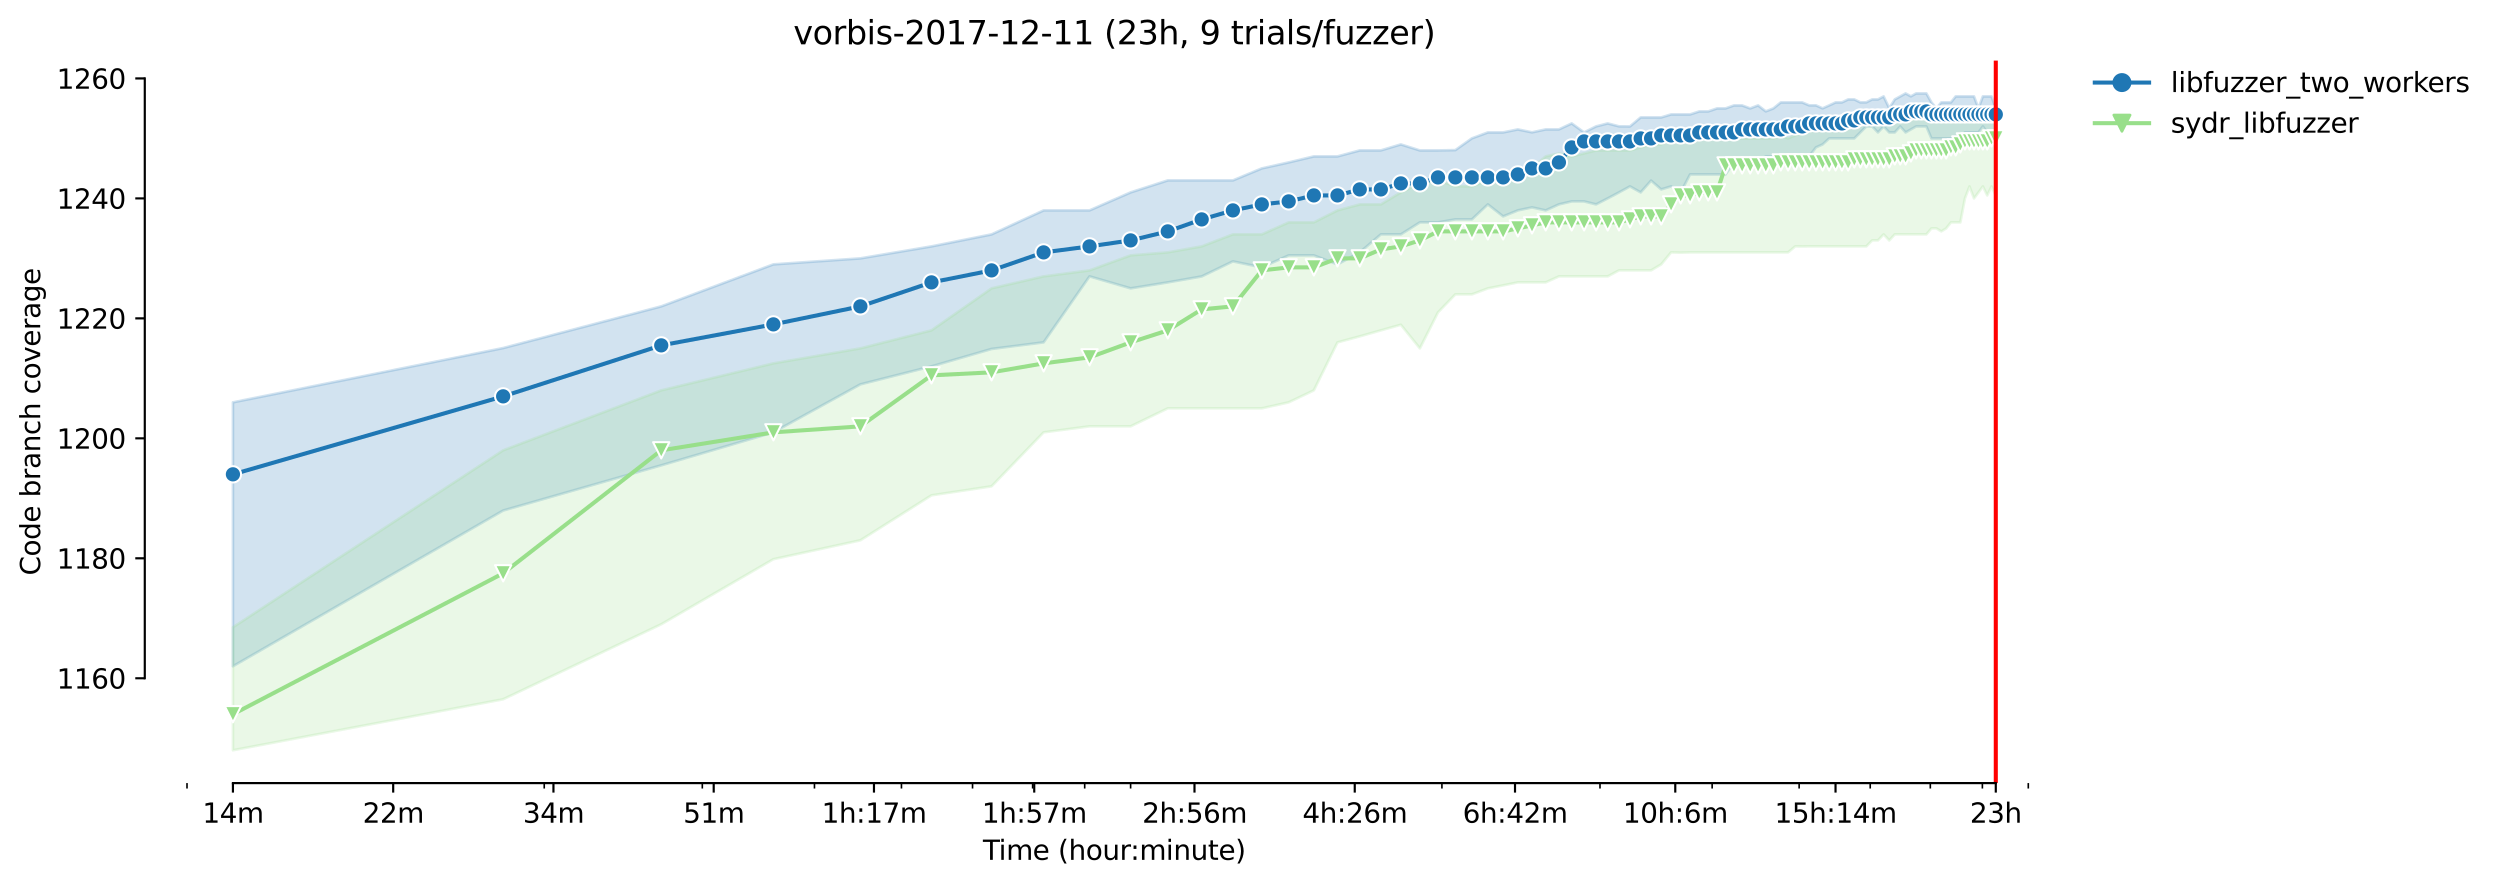 <?xml version="1.0" encoding="utf-8" standalone="no"?>
<!DOCTYPE svg PUBLIC "-//W3C//DTD SVG 1.1//EN"
  "http://www.w3.org/Graphics/SVG/1.1/DTD/svg11.dtd">
<svg height="325.986pt" version="1.1" viewBox="0 0 920.818 325.986" width="920.818pt" xmlns="http://www.w3.org/2000/svg" xmlns:xlink="http://www.w3.org/1999/xlink">
 <defs>
  <style type="text/css">*{stroke-linecap:butt;stroke-linejoin:round;}</style>
 </defs>
 <g id="figure_1">
  <g id="patch_1">
   <path d="M 0 325.986 
L 920.818 325.986 
L 920.818 0 
L 0 0 
z
" style="fill:#ffffff;"/>
  </g>
  <g id="axes_1">
   <g id="patch_2">
    <path d="M 53.328 288.43 
L 767.568 288.43 
L 767.568 22.318 
L 53.328 22.318 
z
" style="fill:#ffffff;"/>
   </g>
   <g id="PolyCollection_1">
    <defs>
     <path d="M 85.794 -177.793 
L 85.794 -80.583 
L 185.326 -137.942 
L 243.55 -154.595 
L 284.859 -166.746 
L 316.902 -184.42 
L 343.082 -191.048 
L 365.218 -197.455 
L 384.392 -199.886 
L 401.305 -224.188 
L 416.435 -219.77 
L 430.121 -221.979 
L 442.615 -224.161 
L 454.109 -229.711 
L 464.751 -227.502 
L 474.658 -231.921 
L 483.925 -231.921 
L 492.631 -228.607 
L 500.838 -233.025 
L 508.602 -239.653 
L 515.968 -239.653 
L 522.974 -244.072 
L 529.654 -244.072 
L 536.037 -245.177 
L 542.148 -245.177 
L 548.01 -250.7 
L 553.642 -246.281 
L 559.061 -248.491 
L 564.284 -249.595 
L 569.323 -248.491 
L 574.191 -250.7 
L 578.899 -251.805 
L 583.458 -251.805 
L 587.877 -250.7 
L 592.164 -252.909 
L 596.326 -255.119 
L 600.371 -257.328 
L 604.306 -255.119 
L 608.135 -259.454 
L 611.865 -256.223 
L 615.501 -257.328 
L 619.046 -255.119 
L 622.507 -261.746 
L 625.885 -261.746 
L 629.187 -261.746 
L 632.414 -261.746 
L 635.57 -261.746 
L 638.658 -266.165 
L 641.681 -266.165 
L 644.642 -266.165 
L 647.543 -266.165 
L 650.387 -268.374 
L 653.175 -268.374 
L 655.91 -268.374 
L 658.594 -268.374 
L 661.229 -268.374 
L 663.817 -268.374 
L 666.358 -268.374 
L 668.855 -271.688 
L 671.31 -272.793 
L 673.724 -275.002 
L 676.097 -275.002 
L 678.432 -275.002 
L 680.73 -275.002 
L 682.991 -275.002 
L 685.217 -277.212 
L 687.41 -279.421 
L 689.569 -279.421 
L 691.696 -277.212 
L 693.793 -279.421 
L 695.859 -277.212 
L 697.896 -277.212 
L 699.904 -279.421 
L 701.885 -277.212 
L 703.839 -278.316 
L 705.766 -279.421 
L 707.668 -279.421 
L 709.545 -279.393 
L 711.398 -275.002 
L 713.227 -275.002 
L 715.033 -275.002 
L 716.817 -275.002 
L 718.579 -275.002 
L 720.32 -275.002 
L 722.04 -275.002 
L 723.739 -277.212 
L 725.418 -277.212 
L 727.078 -277.212 
L 728.72 -277.212 
L 730.342 -279.421 
L 731.947 -277.212 
L 733.533 -277.212 
L 735.103 -277.212 
L 735.103 -286.049 
L 735.103 -286.049 
L 733.533 -290.468 
L 731.947 -290.468 
L 730.342 -290.468 
L 728.72 -286.049 
L 727.078 -290.468 
L 725.418 -290.468 
L 723.739 -290.468 
L 722.04 -290.468 
L 720.32 -290.468 
L 718.579 -288.258 
L 716.817 -288.258 
L 715.033 -288.258 
L 713.227 -286.049 
L 711.398 -288.258 
L 709.545 -291.572 
L 707.668 -291.572 
L 705.766 -291.572 
L 703.839 -290.495 
L 701.885 -291.572 
L 699.904 -290.468 
L 697.896 -289.363 
L 695.859 -286.132 
L 693.793 -290.468 
L 691.696 -289.363 
L 689.569 -289.363 
L 687.41 -288.286 
L 685.217 -288.286 
L 682.991 -289.363 
L 680.73 -289.363 
L 678.432 -288.258 
L 676.097 -288.258 
L 673.724 -287.154 
L 671.31 -286.077 
L 668.855 -287.181 
L 666.358 -287.181 
L 663.817 -288.258 
L 661.229 -288.258 
L 658.594 -288.258 
L 655.91 -288.258 
L 653.175 -286.049 
L 650.387 -284.972 
L 647.543 -287.154 
L 644.642 -286.049 
L 641.681 -287.154 
L 638.658 -287.154 
L 635.57 -286.049 
L 632.414 -286.049 
L 629.187 -284.944 
L 625.885 -284.944 
L 622.507 -283.84 
L 619.046 -283.84 
L 615.501 -283.84 
L 611.865 -282.735 
L 608.135 -282.735 
L 604.306 -282.735 
L 600.371 -279.421 
L 596.326 -279.449 
L 592.164 -280.526 
L 587.877 -279.421 
L 583.458 -277.212 
L 578.899 -280.526 
L 574.191 -278.316 
L 569.323 -278.316 
L 564.284 -277.239 
L 559.061 -278.316 
L 553.642 -277.212 
L 548.01 -277.212 
L 542.148 -275.03 
L 536.037 -270.694 
L 529.654 -270.584 
L 522.974 -270.584 
L 515.968 -272.793 
L 508.602 -270.584 
L 500.838 -270.584 
L 492.631 -268.374 
L 483.925 -268.374 
L 474.658 -266.165 
L 464.751 -263.956 
L 454.109 -259.537 
L 442.615 -259.537 
L 430.121 -259.537 
L 416.435 -255.119 
L 401.305 -248.491 
L 384.392 -248.491 
L 365.218 -239.653 
L 343.082 -235.235 
L 316.902 -230.816 
L 284.859 -228.607 
L 243.55 -213.142 
L 185.326 -197.787 
L 85.794 -177.793 
z
" id="md70bd22d12" style="stroke:#1f77b4;stroke-opacity:0.2;"/>
    </defs>
    <g clip-path="url(#p1b15f3a7de)">
     <use style="fill:#1f77b4;fill-opacity:0.2;stroke:#1f77b4;stroke-opacity:0.2;" x="0" xlink:href="#md70bd22d12" y="325.986"/>
    </g>
   </g>
   <g id="PolyCollection_2">
    <defs>
     <path d="M 85.794 -94.943 
L 85.794 -49.652 
L 185.326 -68.431 
L 243.55 -96.048 
L 284.859 -120.019 
L 316.902 -126.978 
L 343.082 -143.548 
L 365.218 -146.862 
L 384.392 -166.746 
L 401.305 -168.955 
L 416.435 -168.955 
L 430.121 -175.583 
L 442.615 -175.583 
L 454.109 -175.583 
L 464.751 -175.583 
L 474.658 -177.793 
L 483.925 -182.211 
L 492.631 -199.886 
L 500.838 -202.095 
L 508.602 -204.304 
L 515.968 -206.376 
L 522.974 -197.676 
L 529.654 -210.932 
L 536.037 -217.56 
L 542.148 -217.56 
L 548.01 -219.77 
L 553.642 -220.874 
L 559.061 -221.979 
L 564.284 -221.979 
L 569.323 -221.979 
L 574.191 -224.188 
L 578.899 -224.188 
L 583.458 -224.188 
L 587.877 -224.188 
L 592.164 -224.188 
L 596.326 -226.397 
L 600.371 -226.397 
L 604.306 -226.397 
L 608.135 -226.397 
L 611.865 -228.607 
L 615.501 -233.025 
L 619.046 -232.943 
L 622.507 -233.025 
L 625.885 -233.025 
L 629.187 -233.025 
L 632.414 -233.025 
L 635.57 -233.025 
L 638.658 -233.025 
L 641.681 -233.025 
L 644.642 -233.025 
L 647.543 -233.025 
L 650.387 -233.025 
L 653.175 -233.025 
L 655.91 -233.025 
L 658.594 -233.025 
L 661.229 -235.235 
L 663.817 -235.207 
L 666.358 -235.235 
L 668.855 -235.235 
L 671.31 -235.235 
L 673.724 -235.235 
L 676.097 -235.235 
L 678.432 -235.235 
L 680.73 -235.235 
L 682.991 -235.235 
L 685.217 -235.235 
L 687.41 -235.235 
L 689.569 -237.444 
L 691.696 -237.444 
L 693.793 -239.653 
L 695.859 -237.444 
L 697.896 -239.653 
L 699.904 -239.653 
L 701.885 -239.653 
L 703.839 -239.653 
L 705.766 -239.653 
L 707.668 -239.653 
L 709.545 -239.653 
L 711.398 -241.863 
L 713.227 -241.863 
L 715.033 -240.758 
L 716.817 -241.863 
L 718.579 -244.072 
L 720.32 -244.072 
L 722.04 -244.072 
L 723.739 -252.909 
L 725.418 -257.328 
L 727.078 -252.909 
L 728.72 -255.091 
L 730.342 -257.328 
L 731.947 -254.014 
L 733.533 -257.328 
L 735.103 -254.014 
L 735.103 -286.049 
L 735.103 -286.049 
L 733.533 -286.049 
L 731.947 -286.049 
L 730.342 -286.049 
L 728.72 -286.049 
L 727.078 -286.049 
L 725.418 -283.84 
L 723.739 -282.735 
L 722.04 -282.735 
L 720.32 -281.63 
L 718.579 -282.735 
L 716.817 -281.63 
L 715.033 -281.63 
L 713.227 -281.63 
L 711.398 -282.735 
L 709.545 -282.735 
L 707.668 -282.735 
L 705.766 -282.735 
L 703.839 -281.658 
L 701.885 -282.735 
L 699.904 -282.735 
L 697.896 -282.735 
L 695.859 -282.735 
L 693.793 -281.63 
L 691.696 -281.63 
L 689.569 -281.63 
L 687.41 -281.63 
L 685.217 -281.63 
L 682.991 -281.63 
L 680.73 -281.63 
L 678.432 -281.63 
L 676.097 -279.421 
L 673.724 -279.421 
L 671.31 -279.421 
L 668.855 -279.421 
L 666.358 -278.316 
L 663.817 -277.212 
L 661.229 -276.107 
L 658.594 -275.002 
L 655.91 -276.107 
L 653.175 -275.002 
L 650.387 -275.002 
L 647.543 -275.002 
L 644.642 -275.002 
L 641.681 -275.002 
L 638.658 -275.002 
L 635.57 -275.002 
L 632.414 -275.002 
L 629.187 -275.002 
L 625.885 -275.002 
L 622.507 -275.002 
L 619.046 -275.002 
L 615.501 -275.002 
L 611.865 -272.793 
L 608.135 -272.793 
L 604.306 -271.688 
L 600.371 -270.584 
L 596.326 -270.584 
L 592.164 -270.584 
L 587.877 -270.584 
L 583.458 -269.479 
L 578.899 -268.374 
L 574.191 -269.479 
L 569.323 -268.374 
L 564.284 -263.956 
L 559.061 -263.956 
L 553.642 -261.746 
L 548.01 -259.537 
L 542.148 -257.328 
L 536.037 -257.383 
L 529.654 -259.537 
L 522.974 -258.433 
L 515.968 -255.119 
L 508.602 -250.7 
L 500.838 -250.7 
L 492.631 -248.491 
L 483.925 -244.072 
L 474.658 -244.072 
L 464.751 -239.653 
L 454.109 -239.653 
L 442.615 -235.235 
L 430.121 -233.025 
L 416.435 -231.921 
L 401.305 -226.397 
L 384.392 -224.188 
L 365.218 -219.77 
L 343.082 -204.304 
L 316.902 -197.676 
L 284.859 -192.153 
L 243.55 -182.211 
L 185.326 -160.118 
L 85.794 -94.943 
z
" id="m09f7229561" style="stroke:#98df8a;stroke-opacity:0.2;"/>
    </defs>
    <g clip-path="url(#p1b15f3a7de)">
     <use style="fill:#98df8a;fill-opacity:0.2;stroke:#98df8a;stroke-opacity:0.2;" x="0" xlink:href="#m09f7229561" y="325.986"/>
    </g>
   </g>
   <g id="matplotlib.axis_1">
    <g id="xtick_1">
     <g id="line2d_1">
      <defs>
       <path d="M 0 0 
L 0 3.5 
" id="m2ce2d52b8c" style="stroke:#000000;stroke-width:0.8;"/>
      </defs>
      <g>
       <use style="stroke:#000000;stroke-width:0.8;" x="85.794" xlink:href="#m2ce2d52b8c" y="288.43"/>
      </g>
     </g>
     <g id="text_1">
      <!-- 14m -->
      <g transform="translate(74.561 303.029)scale(0.1 -0.1)">
       <defs>
        <path d="M 794 531 
L 1825 531 
L 1825 4091 
L 703 3866 
L 703 4441 
L 1819 4666 
L 2450 4666 
L 2450 531 
L 3481 531 
L 3481 0 
L 794 0 
L 794 531 
z
" id="DejaVuSans-31" transform="scale(0.016)"/>
        <path d="M 2419 4116 
L 825 1625 
L 2419 1625 
L 2419 4116 
z
M 2253 4666 
L 3047 4666 
L 3047 1625 
L 3713 1625 
L 3713 1100 
L 3047 1100 
L 3047 0 
L 2419 0 
L 2419 1100 
L 313 1100 
L 313 1709 
L 2253 4666 
z
" id="DejaVuSans-34" transform="scale(0.016)"/>
        <path d="M 3328 2828 
Q 3544 3216 3844 3400 
Q 4144 3584 4550 3584 
Q 5097 3584 5394 3201 
Q 5691 2819 5691 2113 
L 5691 0 
L 5113 0 
L 5113 2094 
Q 5113 2597 4934 2840 
Q 4756 3084 4391 3084 
Q 3944 3084 3684 2787 
Q 3425 2491 3425 1978 
L 3425 0 
L 2847 0 
L 2847 2094 
Q 2847 2600 2669 2842 
Q 2491 3084 2119 3084 
Q 1678 3084 1418 2786 
Q 1159 2488 1159 1978 
L 1159 0 
L 581 0 
L 581 3500 
L 1159 3500 
L 1159 2956 
Q 1356 3278 1631 3431 
Q 1906 3584 2284 3584 
Q 2666 3584 2933 3390 
Q 3200 3197 3328 2828 
z
" id="DejaVuSans-6d" transform="scale(0.016)"/>
       </defs>
       <use xlink:href="#DejaVuSans-31"/>
       <use x="63.623" xlink:href="#DejaVuSans-34"/>
       <use x="127.246" xlink:href="#DejaVuSans-6d"/>
      </g>
     </g>
    </g>
    <g id="xtick_2">
     <g id="line2d_2">
      <g>
       <use style="stroke:#000000;stroke-width:0.8;" x="144.822" xlink:href="#m2ce2d52b8c" y="288.43"/>
      </g>
     </g>
     <g id="text_2">
      <!-- 22m -->
      <g transform="translate(133.589 303.029)scale(0.1 -0.1)">
       <defs>
        <path d="M 1228 531 
L 3431 531 
L 3431 0 
L 469 0 
L 469 531 
Q 828 903 1448 1529 
Q 2069 2156 2228 2338 
Q 2531 2678 2651 2914 
Q 2772 3150 2772 3378 
Q 2772 3750 2511 3984 
Q 2250 4219 1831 4219 
Q 1534 4219 1204 4116 
Q 875 4013 500 3803 
L 500 4441 
Q 881 4594 1212 4672 
Q 1544 4750 1819 4750 
Q 2544 4750 2975 4387 
Q 3406 4025 3406 3419 
Q 3406 3131 3298 2873 
Q 3191 2616 2906 2266 
Q 2828 2175 2409 1742 
Q 1991 1309 1228 531 
z
" id="DejaVuSans-32" transform="scale(0.016)"/>
       </defs>
       <use xlink:href="#DejaVuSans-32"/>
       <use x="63.623" xlink:href="#DejaVuSans-32"/>
       <use x="127.246" xlink:href="#DejaVuSans-6d"/>
      </g>
     </g>
    </g>
    <g id="xtick_3">
     <g id="line2d_3">
      <g>
       <use style="stroke:#000000;stroke-width:0.8;" x="203.85" xlink:href="#m2ce2d52b8c" y="288.43"/>
      </g>
     </g>
     <g id="text_3">
      <!-- 34m -->
      <g transform="translate(192.617 303.029)scale(0.1 -0.1)">
       <defs>
        <path d="M 2597 2516 
Q 3050 2419 3304 2112 
Q 3559 1806 3559 1356 
Q 3559 666 3084 287 
Q 2609 -91 1734 -91 
Q 1441 -91 1130 -33 
Q 819 25 488 141 
L 488 750 
Q 750 597 1062 519 
Q 1375 441 1716 441 
Q 2309 441 2620 675 
Q 2931 909 2931 1356 
Q 2931 1769 2642 2001 
Q 2353 2234 1838 2234 
L 1294 2234 
L 1294 2753 
L 1863 2753 
Q 2328 2753 2575 2939 
Q 2822 3125 2822 3475 
Q 2822 3834 2567 4026 
Q 2313 4219 1838 4219 
Q 1578 4219 1281 4162 
Q 984 4106 628 3988 
L 628 4550 
Q 988 4650 1302 4700 
Q 1616 4750 1894 4750 
Q 2613 4750 3031 4423 
Q 3450 4097 3450 3541 
Q 3450 3153 3228 2886 
Q 3006 2619 2597 2516 
z
" id="DejaVuSans-33" transform="scale(0.016)"/>
       </defs>
       <use xlink:href="#DejaVuSans-33"/>
       <use x="63.623" xlink:href="#DejaVuSans-34"/>
       <use x="127.246" xlink:href="#DejaVuSans-6d"/>
      </g>
     </g>
    </g>
    <g id="xtick_4">
     <g id="line2d_4">
      <g>
       <use style="stroke:#000000;stroke-width:0.8;" x="262.878" xlink:href="#m2ce2d52b8c" y="288.43"/>
      </g>
     </g>
     <g id="text_4">
      <!-- 51m -->
      <g transform="translate(251.646 303.029)scale(0.1 -0.1)">
       <defs>
        <path d="M 691 4666 
L 3169 4666 
L 3169 4134 
L 1269 4134 
L 1269 2991 
Q 1406 3038 1543 3061 
Q 1681 3084 1819 3084 
Q 2600 3084 3056 2656 
Q 3513 2228 3513 1497 
Q 3513 744 3044 326 
Q 2575 -91 1722 -91 
Q 1428 -91 1123 -41 
Q 819 9 494 109 
L 494 744 
Q 775 591 1075 516 
Q 1375 441 1709 441 
Q 2250 441 2565 725 
Q 2881 1009 2881 1497 
Q 2881 1984 2565 2268 
Q 2250 2553 1709 2553 
Q 1456 2553 1204 2497 
Q 953 2441 691 2322 
L 691 4666 
z
" id="DejaVuSans-35" transform="scale(0.016)"/>
       </defs>
       <use xlink:href="#DejaVuSans-35"/>
       <use x="63.623" xlink:href="#DejaVuSans-31"/>
       <use x="127.246" xlink:href="#DejaVuSans-6d"/>
      </g>
     </g>
    </g>
    <g id="xtick_5">
     <g id="line2d_5">
      <g>
       <use style="stroke:#000000;stroke-width:0.8;" x="321.907" xlink:href="#m2ce2d52b8c" y="288.43"/>
      </g>
     </g>
     <g id="text_5">
      <!-- 1h:17m -->
      <g transform="translate(302.639 303.029)scale(0.1 -0.1)">
       <defs>
        <path d="M 3513 2113 
L 3513 0 
L 2938 0 
L 2938 2094 
Q 2938 2591 2744 2837 
Q 2550 3084 2163 3084 
Q 1697 3084 1428 2787 
Q 1159 2491 1159 1978 
L 1159 0 
L 581 0 
L 581 4863 
L 1159 4863 
L 1159 2956 
Q 1366 3272 1645 3428 
Q 1925 3584 2291 3584 
Q 2894 3584 3203 3211 
Q 3513 2838 3513 2113 
z
" id="DejaVuSans-68" transform="scale(0.016)"/>
        <path d="M 750 794 
L 1409 794 
L 1409 0 
L 750 0 
L 750 794 
z
M 750 3309 
L 1409 3309 
L 1409 2516 
L 750 2516 
L 750 3309 
z
" id="DejaVuSans-3a" transform="scale(0.016)"/>
        <path d="M 525 4666 
L 3525 4666 
L 3525 4397 
L 1831 0 
L 1172 0 
L 2766 4134 
L 525 4134 
L 525 4666 
z
" id="DejaVuSans-37" transform="scale(0.016)"/>
       </defs>
       <use xlink:href="#DejaVuSans-31"/>
       <use x="63.623" xlink:href="#DejaVuSans-68"/>
       <use x="127.002" xlink:href="#DejaVuSans-3a"/>
       <use x="160.693" xlink:href="#DejaVuSans-31"/>
       <use x="224.316" xlink:href="#DejaVuSans-37"/>
       <use x="287.939" xlink:href="#DejaVuSans-6d"/>
      </g>
     </g>
    </g>
    <g id="xtick_6">
     <g id="line2d_6">
      <g>
       <use style="stroke:#000000;stroke-width:0.8;" x="380.935" xlink:href="#m2ce2d52b8c" y="288.43"/>
      </g>
     </g>
     <g id="text_6">
      <!-- 1h:57m -->
      <g transform="translate(361.668 303.029)scale(0.1 -0.1)">
       <use xlink:href="#DejaVuSans-31"/>
       <use x="63.623" xlink:href="#DejaVuSans-68"/>
       <use x="127.002" xlink:href="#DejaVuSans-3a"/>
       <use x="160.693" xlink:href="#DejaVuSans-35"/>
       <use x="224.316" xlink:href="#DejaVuSans-37"/>
       <use x="287.939" xlink:href="#DejaVuSans-6d"/>
      </g>
     </g>
    </g>
    <g id="xtick_7">
     <g id="line2d_7">
      <g>
       <use style="stroke:#000000;stroke-width:0.8;" x="439.963" xlink:href="#m2ce2d52b8c" y="288.43"/>
      </g>
     </g>
     <g id="text_7">
      <!-- 2h:56m -->
      <g transform="translate(420.696 303.029)scale(0.1 -0.1)">
       <defs>
        <path d="M 2113 2584 
Q 1688 2584 1439 2293 
Q 1191 2003 1191 1497 
Q 1191 994 1439 701 
Q 1688 409 2113 409 
Q 2538 409 2786 701 
Q 3034 994 3034 1497 
Q 3034 2003 2786 2293 
Q 2538 2584 2113 2584 
z
M 3366 4563 
L 3366 3988 
Q 3128 4100 2886 4159 
Q 2644 4219 2406 4219 
Q 1781 4219 1451 3797 
Q 1122 3375 1075 2522 
Q 1259 2794 1537 2939 
Q 1816 3084 2150 3084 
Q 2853 3084 3261 2657 
Q 3669 2231 3669 1497 
Q 3669 778 3244 343 
Q 2819 -91 2113 -91 
Q 1303 -91 875 529 
Q 447 1150 447 2328 
Q 447 3434 972 4092 
Q 1497 4750 2381 4750 
Q 2619 4750 2861 4703 
Q 3103 4656 3366 4563 
z
" id="DejaVuSans-36" transform="scale(0.016)"/>
       </defs>
       <use xlink:href="#DejaVuSans-32"/>
       <use x="63.623" xlink:href="#DejaVuSans-68"/>
       <use x="127.002" xlink:href="#DejaVuSans-3a"/>
       <use x="160.693" xlink:href="#DejaVuSans-35"/>
       <use x="224.316" xlink:href="#DejaVuSans-36"/>
       <use x="287.939" xlink:href="#DejaVuSans-6d"/>
      </g>
     </g>
    </g>
    <g id="xtick_8">
     <g id="line2d_8">
      <g>
       <use style="stroke:#000000;stroke-width:0.8;" x="498.991" xlink:href="#m2ce2d52b8c" y="288.43"/>
      </g>
     </g>
     <g id="text_8">
      <!-- 4h:26m -->
      <g transform="translate(479.724 303.029)scale(0.1 -0.1)">
       <use xlink:href="#DejaVuSans-34"/>
       <use x="63.623" xlink:href="#DejaVuSans-68"/>
       <use x="127.002" xlink:href="#DejaVuSans-3a"/>
       <use x="160.693" xlink:href="#DejaVuSans-32"/>
       <use x="224.316" xlink:href="#DejaVuSans-36"/>
       <use x="287.939" xlink:href="#DejaVuSans-6d"/>
      </g>
     </g>
    </g>
    <g id="xtick_9">
     <g id="line2d_9">
      <g>
       <use style="stroke:#000000;stroke-width:0.8;" x="558.02" xlink:href="#m2ce2d52b8c" y="288.43"/>
      </g>
     </g>
     <g id="text_9">
      <!-- 6h:42m -->
      <g transform="translate(538.752 303.029)scale(0.1 -0.1)">
       <use xlink:href="#DejaVuSans-36"/>
       <use x="63.623" xlink:href="#DejaVuSans-68"/>
       <use x="127.002" xlink:href="#DejaVuSans-3a"/>
       <use x="160.693" xlink:href="#DejaVuSans-34"/>
       <use x="224.316" xlink:href="#DejaVuSans-32"/>
       <use x="287.939" xlink:href="#DejaVuSans-6d"/>
      </g>
     </g>
    </g>
    <g id="xtick_10">
     <g id="line2d_10">
      <g>
       <use style="stroke:#000000;stroke-width:0.8;" x="617.048" xlink:href="#m2ce2d52b8c" y="288.43"/>
      </g>
     </g>
     <g id="text_10">
      <!-- 10h:6m -->
      <g transform="translate(597.781 303.029)scale(0.1 -0.1)">
       <defs>
        <path d="M 2034 4250 
Q 1547 4250 1301 3770 
Q 1056 3291 1056 2328 
Q 1056 1369 1301 889 
Q 1547 409 2034 409 
Q 2525 409 2770 889 
Q 3016 1369 3016 2328 
Q 3016 3291 2770 3770 
Q 2525 4250 2034 4250 
z
M 2034 4750 
Q 2819 4750 3233 4129 
Q 3647 3509 3647 2328 
Q 3647 1150 3233 529 
Q 2819 -91 2034 -91 
Q 1250 -91 836 529 
Q 422 1150 422 2328 
Q 422 3509 836 4129 
Q 1250 4750 2034 4750 
z
" id="DejaVuSans-30" transform="scale(0.016)"/>
       </defs>
       <use xlink:href="#DejaVuSans-31"/>
       <use x="63.623" xlink:href="#DejaVuSans-30"/>
       <use x="127.246" xlink:href="#DejaVuSans-68"/>
       <use x="190.625" xlink:href="#DejaVuSans-3a"/>
       <use x="224.316" xlink:href="#DejaVuSans-36"/>
       <use x="287.939" xlink:href="#DejaVuSans-6d"/>
      </g>
     </g>
    </g>
    <g id="xtick_11">
     <g id="line2d_11">
      <g>
       <use style="stroke:#000000;stroke-width:0.8;" x="676.076" xlink:href="#m2ce2d52b8c" y="288.43"/>
      </g>
     </g>
     <g id="text_11">
      <!-- 15h:14m -->
      <g transform="translate(653.628 303.029)scale(0.1 -0.1)">
       <use xlink:href="#DejaVuSans-31"/>
       <use x="63.623" xlink:href="#DejaVuSans-35"/>
       <use x="127.246" xlink:href="#DejaVuSans-68"/>
       <use x="190.625" xlink:href="#DejaVuSans-3a"/>
       <use x="224.316" xlink:href="#DejaVuSans-31"/>
       <use x="287.939" xlink:href="#DejaVuSans-34"/>
       <use x="351.562" xlink:href="#DejaVuSans-6d"/>
      </g>
     </g>
    </g>
    <g id="xtick_12">
     <g id="line2d_12">
      <g>
       <use style="stroke:#000000;stroke-width:0.8;" x="735.104" xlink:href="#m2ce2d52b8c" y="288.43"/>
      </g>
     </g>
     <g id="text_12">
      <!-- 23h -->
      <g transform="translate(725.573 303.029)scale(0.1 -0.1)">
       <use xlink:href="#DejaVuSans-32"/>
       <use x="63.623" xlink:href="#DejaVuSans-33"/>
       <use x="127.246" xlink:href="#DejaVuSans-68"/>
      </g>
     </g>
    </g>
    <g id="xtick_13">
     <g id="line2d_13">
      <defs>
       <path d="M 0 0 
L 0 2 
" id="mfbe2e15488" style="stroke:#000000;stroke-width:0.6;"/>
      </defs>
      <g>
       <use style="stroke:#000000;stroke-width:0.6;" x="68.88" xlink:href="#mfbe2e15488" y="288.43"/>
      </g>
     </g>
    </g>
    <g id="xtick_14">
     <g id="line2d_14">
      <g>
       <use style="stroke:#000000;stroke-width:0.6;" x="200.456" xlink:href="#mfbe2e15488" y="288.43"/>
      </g>
     </g>
    </g>
    <g id="xtick_15">
     <g id="line2d_15">
      <g>
       <use style="stroke:#000000;stroke-width:0.6;" x="258.679" xlink:href="#mfbe2e15488" y="288.43"/>
      </g>
     </g>
    </g>
    <g id="xtick_16">
     <g id="line2d_16">
      <g>
       <use style="stroke:#000000;stroke-width:0.6;" x="299.989" xlink:href="#mfbe2e15488" y="288.43"/>
      </g>
     </g>
    </g>
    <g id="xtick_17">
     <g id="line2d_17">
      <g>
       <use style="stroke:#000000;stroke-width:0.6;" x="332.031" xlink:href="#mfbe2e15488" y="288.43"/>
      </g>
     </g>
    </g>
    <g id="xtick_18">
     <g id="line2d_18">
      <g>
       <use style="stroke:#000000;stroke-width:0.6;" x="358.212" xlink:href="#mfbe2e15488" y="288.43"/>
      </g>
     </g>
    </g>
    <g id="xtick_19">
     <g id="line2d_19">
      <g>
       <use style="stroke:#000000;stroke-width:0.6;" x="380.347" xlink:href="#mfbe2e15488" y="288.43"/>
      </g>
     </g>
    </g>
    <g id="xtick_20">
     <g id="line2d_20">
      <g>
       <use style="stroke:#000000;stroke-width:0.6;" x="399.522" xlink:href="#mfbe2e15488" y="288.43"/>
      </g>
     </g>
    </g>
    <g id="xtick_21">
     <g id="line2d_21">
      <g>
       <use style="stroke:#000000;stroke-width:0.6;" x="416.435" xlink:href="#mfbe2e15488" y="288.43"/>
      </g>
     </g>
    </g>
    <g id="xtick_22">
     <g id="line2d_22">
      <g>
       <use style="stroke:#000000;stroke-width:0.6;" x="531.097" xlink:href="#mfbe2e15488" y="288.43"/>
      </g>
     </g>
    </g>
    <g id="xtick_23">
     <g id="line2d_23">
      <g>
       <use style="stroke:#000000;stroke-width:0.6;" x="589.32" xlink:href="#mfbe2e15488" y="288.43"/>
      </g>
     </g>
    </g>
    <g id="xtick_24">
     <g id="line2d_24">
      <g>
       <use style="stroke:#000000;stroke-width:0.6;" x="630.63" xlink:href="#mfbe2e15488" y="288.43"/>
      </g>
     </g>
    </g>
    <g id="xtick_25">
     <g id="line2d_25">
      <g>
       <use style="stroke:#000000;stroke-width:0.6;" x="662.672" xlink:href="#mfbe2e15488" y="288.43"/>
      </g>
     </g>
    </g>
    <g id="xtick_26">
     <g id="line2d_26">
      <g>
       <use style="stroke:#000000;stroke-width:0.6;" x="688.853" xlink:href="#mfbe2e15488" y="288.43"/>
      </g>
     </g>
    </g>
    <g id="xtick_27">
     <g id="line2d_27">
      <g>
       <use style="stroke:#000000;stroke-width:0.6;" x="710.988" xlink:href="#mfbe2e15488" y="288.43"/>
      </g>
     </g>
    </g>
    <g id="xtick_28">
     <g id="line2d_28">
      <g>
       <use style="stroke:#000000;stroke-width:0.6;" x="730.163" xlink:href="#mfbe2e15488" y="288.43"/>
      </g>
     </g>
    </g>
    <g id="xtick_29">
     <g id="line2d_29">
      <g>
       <use style="stroke:#000000;stroke-width:0.6;" x="747.076" xlink:href="#mfbe2e15488" y="288.43"/>
      </g>
     </g>
    </g>
    <g id="text_13">
     <!-- Time (hour:minute) -->
     <g transform="translate(362.041 316.707)scale(0.1 -0.1)">
      <defs>
       <path d="M -19 4666 
L 3928 4666 
L 3928 4134 
L 2272 4134 
L 2272 0 
L 1638 0 
L 1638 4134 
L -19 4134 
L -19 4666 
z
" id="DejaVuSans-54" transform="scale(0.016)"/>
       <path d="M 603 3500 
L 1178 3500 
L 1178 0 
L 603 0 
L 603 3500 
z
M 603 4863 
L 1178 4863 
L 1178 4134 
L 603 4134 
L 603 4863 
z
" id="DejaVuSans-69" transform="scale(0.016)"/>
       <path d="M 3597 1894 
L 3597 1613 
L 953 1613 
Q 991 1019 1311 708 
Q 1631 397 2203 397 
Q 2534 397 2845 478 
Q 3156 559 3463 722 
L 3463 178 
Q 3153 47 2828 -22 
Q 2503 -91 2169 -91 
Q 1331 -91 842 396 
Q 353 884 353 1716 
Q 353 2575 817 3079 
Q 1281 3584 2069 3584 
Q 2775 3584 3186 3129 
Q 3597 2675 3597 1894 
z
M 3022 2063 
Q 3016 2534 2758 2815 
Q 2500 3097 2075 3097 
Q 1594 3097 1305 2825 
Q 1016 2553 972 2059 
L 3022 2063 
z
" id="DejaVuSans-65" transform="scale(0.016)"/>
       <path id="DejaVuSans-20" transform="scale(0.016)"/>
       <path d="M 1984 4856 
Q 1566 4138 1362 3434 
Q 1159 2731 1159 2009 
Q 1159 1288 1364 580 
Q 1569 -128 1984 -844 
L 1484 -844 
Q 1016 -109 783 600 
Q 550 1309 550 2009 
Q 550 2706 781 3412 
Q 1013 4119 1484 4856 
L 1984 4856 
z
" id="DejaVuSans-28" transform="scale(0.016)"/>
       <path d="M 1959 3097 
Q 1497 3097 1228 2736 
Q 959 2375 959 1747 
Q 959 1119 1226 758 
Q 1494 397 1959 397 
Q 2419 397 2687 759 
Q 2956 1122 2956 1747 
Q 2956 2369 2687 2733 
Q 2419 3097 1959 3097 
z
M 1959 3584 
Q 2709 3584 3137 3096 
Q 3566 2609 3566 1747 
Q 3566 888 3137 398 
Q 2709 -91 1959 -91 
Q 1206 -91 779 398 
Q 353 888 353 1747 
Q 353 2609 779 3096 
Q 1206 3584 1959 3584 
z
" id="DejaVuSans-6f" transform="scale(0.016)"/>
       <path d="M 544 1381 
L 544 3500 
L 1119 3500 
L 1119 1403 
Q 1119 906 1312 657 
Q 1506 409 1894 409 
Q 2359 409 2629 706 
Q 2900 1003 2900 1516 
L 2900 3500 
L 3475 3500 
L 3475 0 
L 2900 0 
L 2900 538 
Q 2691 219 2414 64 
Q 2138 -91 1772 -91 
Q 1169 -91 856 284 
Q 544 659 544 1381 
z
M 1991 3584 
L 1991 3584 
z
" id="DejaVuSans-75" transform="scale(0.016)"/>
       <path d="M 2631 2963 
Q 2534 3019 2420 3045 
Q 2306 3072 2169 3072 
Q 1681 3072 1420 2755 
Q 1159 2438 1159 1844 
L 1159 0 
L 581 0 
L 581 3500 
L 1159 3500 
L 1159 2956 
Q 1341 3275 1631 3429 
Q 1922 3584 2338 3584 
Q 2397 3584 2469 3576 
Q 2541 3569 2628 3553 
L 2631 2963 
z
" id="DejaVuSans-72" transform="scale(0.016)"/>
       <path d="M 3513 2113 
L 3513 0 
L 2938 0 
L 2938 2094 
Q 2938 2591 2744 2837 
Q 2550 3084 2163 3084 
Q 1697 3084 1428 2787 
Q 1159 2491 1159 1978 
L 1159 0 
L 581 0 
L 581 3500 
L 1159 3500 
L 1159 2956 
Q 1366 3272 1645 3428 
Q 1925 3584 2291 3584 
Q 2894 3584 3203 3211 
Q 3513 2838 3513 2113 
z
" id="DejaVuSans-6e" transform="scale(0.016)"/>
       <path d="M 1172 4494 
L 1172 3500 
L 2356 3500 
L 2356 3053 
L 1172 3053 
L 1172 1153 
Q 1172 725 1289 603 
Q 1406 481 1766 481 
L 2356 481 
L 2356 0 
L 1766 0 
Q 1100 0 847 248 
Q 594 497 594 1153 
L 594 3053 
L 172 3053 
L 172 3500 
L 594 3500 
L 594 4494 
L 1172 4494 
z
" id="DejaVuSans-74" transform="scale(0.016)"/>
       <path d="M 513 4856 
L 1013 4856 
Q 1481 4119 1714 3412 
Q 1947 2706 1947 2009 
Q 1947 1309 1714 600 
Q 1481 -109 1013 -844 
L 513 -844 
Q 928 -128 1133 580 
Q 1338 1288 1338 2009 
Q 1338 2731 1133 3434 
Q 928 4138 513 4856 
z
" id="DejaVuSans-29" transform="scale(0.016)"/>
      </defs>
      <use xlink:href="#DejaVuSans-54"/>
      <use x="57.959" xlink:href="#DejaVuSans-69"/>
      <use x="85.742" xlink:href="#DejaVuSans-6d"/>
      <use x="183.154" xlink:href="#DejaVuSans-65"/>
      <use x="244.678" xlink:href="#DejaVuSans-20"/>
      <use x="276.465" xlink:href="#DejaVuSans-28"/>
      <use x="315.479" xlink:href="#DejaVuSans-68"/>
      <use x="378.857" xlink:href="#DejaVuSans-6f"/>
      <use x="440.039" xlink:href="#DejaVuSans-75"/>
      <use x="503.418" xlink:href="#DejaVuSans-72"/>
      <use x="542.781" xlink:href="#DejaVuSans-3a"/>
      <use x="576.473" xlink:href="#DejaVuSans-6d"/>
      <use x="673.885" xlink:href="#DejaVuSans-69"/>
      <use x="701.668" xlink:href="#DejaVuSans-6e"/>
      <use x="765.047" xlink:href="#DejaVuSans-75"/>
      <use x="828.426" xlink:href="#DejaVuSans-74"/>
      <use x="867.635" xlink:href="#DejaVuSans-65"/>
      <use x="929.158" xlink:href="#DejaVuSans-29"/>
     </g>
    </g>
   </g>
   <g id="matplotlib.axis_2">
    <g id="ytick_1">
     <g id="line2d_30">
      <defs>
       <path d="M 0 0 
L -3.5 0 
" id="m800722998b" style="stroke:#000000;stroke-width:0.8;"/>
      </defs>
      <g>
       <use style="stroke:#000000;stroke-width:0.8;" x="53.328" xlink:href="#m800722998b" y="249.822"/>
      </g>
     </g>
     <g id="text_14">
      <!-- 1160 -->
      <g transform="translate(20.878 253.622)scale(0.1 -0.1)">
       <use xlink:href="#DejaVuSans-31"/>
       <use x="63.623" xlink:href="#DejaVuSans-31"/>
       <use x="127.246" xlink:href="#DejaVuSans-36"/>
       <use x="190.869" xlink:href="#DejaVuSans-30"/>
      </g>
     </g>
    </g>
    <g id="ytick_2">
     <g id="line2d_31">
      <g>
       <use style="stroke:#000000;stroke-width:0.8;" x="53.328" xlink:href="#m800722998b" y="205.636"/>
      </g>
     </g>
     <g id="text_15">
      <!-- 1180 -->
      <g transform="translate(20.878 209.435)scale(0.1 -0.1)">
       <defs>
        <path d="M 2034 2216 
Q 1584 2216 1326 1975 
Q 1069 1734 1069 1313 
Q 1069 891 1326 650 
Q 1584 409 2034 409 
Q 2484 409 2743 651 
Q 3003 894 3003 1313 
Q 3003 1734 2745 1975 
Q 2488 2216 2034 2216 
z
M 1403 2484 
Q 997 2584 770 2862 
Q 544 3141 544 3541 
Q 544 4100 942 4425 
Q 1341 4750 2034 4750 
Q 2731 4750 3128 4425 
Q 3525 4100 3525 3541 
Q 3525 3141 3298 2862 
Q 3072 2584 2669 2484 
Q 3125 2378 3379 2068 
Q 3634 1759 3634 1313 
Q 3634 634 3220 271 
Q 2806 -91 2034 -91 
Q 1263 -91 848 271 
Q 434 634 434 1313 
Q 434 1759 690 2068 
Q 947 2378 1403 2484 
z
M 1172 3481 
Q 1172 3119 1398 2916 
Q 1625 2713 2034 2713 
Q 2441 2713 2670 2916 
Q 2900 3119 2900 3481 
Q 2900 3844 2670 4047 
Q 2441 4250 2034 4250 
Q 1625 4250 1398 4047 
Q 1172 3844 1172 3481 
z
" id="DejaVuSans-38" transform="scale(0.016)"/>
       </defs>
       <use xlink:href="#DejaVuSans-31"/>
       <use x="63.623" xlink:href="#DejaVuSans-31"/>
       <use x="127.246" xlink:href="#DejaVuSans-38"/>
       <use x="190.869" xlink:href="#DejaVuSans-30"/>
      </g>
     </g>
    </g>
    <g id="ytick_3">
     <g id="line2d_32">
      <g>
       <use style="stroke:#000000;stroke-width:0.8;" x="53.328" xlink:href="#m800722998b" y="161.45"/>
      </g>
     </g>
     <g id="text_16">
      <!-- 1200 -->
      <g transform="translate(20.878 165.249)scale(0.1 -0.1)">
       <use xlink:href="#DejaVuSans-31"/>
       <use x="63.623" xlink:href="#DejaVuSans-32"/>
       <use x="127.246" xlink:href="#DejaVuSans-30"/>
       <use x="190.869" xlink:href="#DejaVuSans-30"/>
      </g>
     </g>
    </g>
    <g id="ytick_4">
     <g id="line2d_33">
      <g>
       <use style="stroke:#000000;stroke-width:0.8;" x="53.328" xlink:href="#m800722998b" y="117.263"/>
      </g>
     </g>
     <g id="text_17">
      <!-- 1220 -->
      <g transform="translate(20.878 121.063)scale(0.1 -0.1)">
       <use xlink:href="#DejaVuSans-31"/>
       <use x="63.623" xlink:href="#DejaVuSans-32"/>
       <use x="127.246" xlink:href="#DejaVuSans-32"/>
       <use x="190.869" xlink:href="#DejaVuSans-30"/>
      </g>
     </g>
    </g>
    <g id="ytick_5">
     <g id="line2d_34">
      <g>
       <use style="stroke:#000000;stroke-width:0.8;" x="53.328" xlink:href="#m800722998b" y="73.077"/>
      </g>
     </g>
     <g id="text_18">
      <!-- 1240 -->
      <g transform="translate(20.878 76.876)scale(0.1 -0.1)">
       <use xlink:href="#DejaVuSans-31"/>
       <use x="63.623" xlink:href="#DejaVuSans-32"/>
       <use x="127.246" xlink:href="#DejaVuSans-34"/>
       <use x="190.869" xlink:href="#DejaVuSans-30"/>
      </g>
     </g>
    </g>
    <g id="ytick_6">
     <g id="line2d_35">
      <g>
       <use style="stroke:#000000;stroke-width:0.8;" x="53.328" xlink:href="#m800722998b" y="28.891"/>
      </g>
     </g>
     <g id="text_19">
      <!-- 1260 -->
      <g transform="translate(20.878 32.69)scale(0.1 -0.1)">
       <use xlink:href="#DejaVuSans-31"/>
       <use x="63.623" xlink:href="#DejaVuSans-32"/>
       <use x="127.246" xlink:href="#DejaVuSans-36"/>
       <use x="190.869" xlink:href="#DejaVuSans-30"/>
      </g>
     </g>
    </g>
    <g id="text_20">
     <!-- Code branch coverage -->
     <g transform="translate(14.798 211.949)rotate(-90)scale(0.1 -0.1)">
      <defs>
       <path d="M 4122 4306 
L 4122 3641 
Q 3803 3938 3442 4084 
Q 3081 4231 2675 4231 
Q 1875 4231 1450 3742 
Q 1025 3253 1025 2328 
Q 1025 1406 1450 917 
Q 1875 428 2675 428 
Q 3081 428 3442 575 
Q 3803 722 4122 1019 
L 4122 359 
Q 3791 134 3420 21 
Q 3050 -91 2638 -91 
Q 1578 -91 968 557 
Q 359 1206 359 2328 
Q 359 3453 968 4101 
Q 1578 4750 2638 4750 
Q 3056 4750 3426 4639 
Q 3797 4528 4122 4306 
z
" id="DejaVuSans-43" transform="scale(0.016)"/>
       <path d="M 2906 2969 
L 2906 4863 
L 3481 4863 
L 3481 0 
L 2906 0 
L 2906 525 
Q 2725 213 2448 61 
Q 2172 -91 1784 -91 
Q 1150 -91 751 415 
Q 353 922 353 1747 
Q 353 2572 751 3078 
Q 1150 3584 1784 3584 
Q 2172 3584 2448 3432 
Q 2725 3281 2906 2969 
z
M 947 1747 
Q 947 1113 1208 752 
Q 1469 391 1925 391 
Q 2381 391 2643 752 
Q 2906 1113 2906 1747 
Q 2906 2381 2643 2742 
Q 2381 3103 1925 3103 
Q 1469 3103 1208 2742 
Q 947 2381 947 1747 
z
" id="DejaVuSans-64" transform="scale(0.016)"/>
       <path d="M 3116 1747 
Q 3116 2381 2855 2742 
Q 2594 3103 2138 3103 
Q 1681 3103 1420 2742 
Q 1159 2381 1159 1747 
Q 1159 1113 1420 752 
Q 1681 391 2138 391 
Q 2594 391 2855 752 
Q 3116 1113 3116 1747 
z
M 1159 2969 
Q 1341 3281 1617 3432 
Q 1894 3584 2278 3584 
Q 2916 3584 3314 3078 
Q 3713 2572 3713 1747 
Q 3713 922 3314 415 
Q 2916 -91 2278 -91 
Q 1894 -91 1617 61 
Q 1341 213 1159 525 
L 1159 0 
L 581 0 
L 581 4863 
L 1159 4863 
L 1159 2969 
z
" id="DejaVuSans-62" transform="scale(0.016)"/>
       <path d="M 2194 1759 
Q 1497 1759 1228 1600 
Q 959 1441 959 1056 
Q 959 750 1161 570 
Q 1363 391 1709 391 
Q 2188 391 2477 730 
Q 2766 1069 2766 1631 
L 2766 1759 
L 2194 1759 
z
M 3341 1997 
L 3341 0 
L 2766 0 
L 2766 531 
Q 2569 213 2275 61 
Q 1981 -91 1556 -91 
Q 1019 -91 701 211 
Q 384 513 384 1019 
Q 384 1609 779 1909 
Q 1175 2209 1959 2209 
L 2766 2209 
L 2766 2266 
Q 2766 2663 2505 2880 
Q 2244 3097 1772 3097 
Q 1472 3097 1187 3025 
Q 903 2953 641 2809 
L 641 3341 
Q 956 3463 1253 3523 
Q 1550 3584 1831 3584 
Q 2591 3584 2966 3190 
Q 3341 2797 3341 1997 
z
" id="DejaVuSans-61" transform="scale(0.016)"/>
       <path d="M 3122 3366 
L 3122 2828 
Q 2878 2963 2633 3030 
Q 2388 3097 2138 3097 
Q 1578 3097 1268 2742 
Q 959 2388 959 1747 
Q 959 1106 1268 751 
Q 1578 397 2138 397 
Q 2388 397 2633 464 
Q 2878 531 3122 666 
L 3122 134 
Q 2881 22 2623 -34 
Q 2366 -91 2075 -91 
Q 1284 -91 818 406 
Q 353 903 353 1747 
Q 353 2603 823 3093 
Q 1294 3584 2113 3584 
Q 2378 3584 2631 3529 
Q 2884 3475 3122 3366 
z
" id="DejaVuSans-63" transform="scale(0.016)"/>
       <path d="M 191 3500 
L 800 3500 
L 1894 563 
L 2988 3500 
L 3597 3500 
L 2284 0 
L 1503 0 
L 191 3500 
z
" id="DejaVuSans-76" transform="scale(0.016)"/>
       <path d="M 2906 1791 
Q 2906 2416 2648 2759 
Q 2391 3103 1925 3103 
Q 1463 3103 1205 2759 
Q 947 2416 947 1791 
Q 947 1169 1205 825 
Q 1463 481 1925 481 
Q 2391 481 2648 825 
Q 2906 1169 2906 1791 
z
M 3481 434 
Q 3481 -459 3084 -895 
Q 2688 -1331 1869 -1331 
Q 1566 -1331 1297 -1286 
Q 1028 -1241 775 -1147 
L 775 -588 
Q 1028 -725 1275 -790 
Q 1522 -856 1778 -856 
Q 2344 -856 2625 -561 
Q 2906 -266 2906 331 
L 2906 616 
Q 2728 306 2450 153 
Q 2172 0 1784 0 
Q 1141 0 747 490 
Q 353 981 353 1791 
Q 353 2603 747 3093 
Q 1141 3584 1784 3584 
Q 2172 3584 2450 3431 
Q 2728 3278 2906 2969 
L 2906 3500 
L 3481 3500 
L 3481 434 
z
" id="DejaVuSans-67" transform="scale(0.016)"/>
      </defs>
      <use xlink:href="#DejaVuSans-43"/>
      <use x="69.824" xlink:href="#DejaVuSans-6f"/>
      <use x="131.006" xlink:href="#DejaVuSans-64"/>
      <use x="194.482" xlink:href="#DejaVuSans-65"/>
      <use x="256.006" xlink:href="#DejaVuSans-20"/>
      <use x="287.793" xlink:href="#DejaVuSans-62"/>
      <use x="351.27" xlink:href="#DejaVuSans-72"/>
      <use x="392.383" xlink:href="#DejaVuSans-61"/>
      <use x="453.662" xlink:href="#DejaVuSans-6e"/>
      <use x="517.041" xlink:href="#DejaVuSans-63"/>
      <use x="572.021" xlink:href="#DejaVuSans-68"/>
      <use x="635.4" xlink:href="#DejaVuSans-20"/>
      <use x="667.188" xlink:href="#DejaVuSans-63"/>
      <use x="722.168" xlink:href="#DejaVuSans-6f"/>
      <use x="783.35" xlink:href="#DejaVuSans-76"/>
      <use x="842.529" xlink:href="#DejaVuSans-65"/>
      <use x="904.053" xlink:href="#DejaVuSans-72"/>
      <use x="945.166" xlink:href="#DejaVuSans-61"/>
      <use x="1006.445" xlink:href="#DejaVuSans-67"/>
      <use x="1069.922" xlink:href="#DejaVuSans-65"/>
     </g>
    </g>
   </g>
   <g id="line2d_36">
    <path clip-path="url(#p1b15f3a7de)" d="M 85.794 174.706 
L 185.326 145.985 
L 243.55 127.205 
L 284.859 119.473 
L 316.902 112.845 
L 343.082 104.008 
L 365.218 99.589 
L 384.392 92.961 
L 401.305 90.752 
L 416.435 88.542 
L 430.121 85.228 
L 442.615 80.81 
L 454.109 77.496 
L 464.751 75.286 
L 474.658 74.182 
L 483.925 71.972 
L 492.631 71.972 
L 500.838 69.763 
L 508.602 69.763 
L 515.968 67.554 
L 522.974 67.554 
L 529.654 65.345 
L 536.037 65.345 
L 542.148 65.345 
L 548.01 65.345 
L 553.642 65.345 
L 559.061 64.24 
L 564.284 62.031 
L 569.323 62.031 
L 574.191 59.821 
L 578.899 54.298 
L 583.458 52.089 
L 587.877 52.089 
L 592.164 52.089 
L 596.326 52.089 
L 600.371 52.089 
L 604.306 50.984 
L 608.135 50.984 
L 611.865 49.879 
L 615.501 49.879 
L 619.046 49.879 
L 622.507 49.879 
L 625.885 48.775 
L 629.187 48.775 
L 632.414 48.775 
L 635.57 48.775 
L 638.658 48.775 
L 641.681 47.67 
L 644.642 47.67 
L 647.543 47.67 
L 650.387 47.67 
L 653.175 47.67 
L 655.91 47.67 
L 658.594 46.565 
L 661.229 46.565 
L 663.817 46.565 
L 666.358 45.461 
L 668.855 45.461 
L 671.31 45.461 
L 673.724 45.461 
L 676.097 45.461 
L 678.432 45.461 
L 680.73 44.356 
L 682.991 44.356 
L 685.217 43.251 
L 687.41 43.251 
L 689.569 43.251 
L 691.696 43.251 
L 693.793 43.251 
L 695.859 43.251 
L 697.896 42.147 
L 699.904 42.147 
L 701.885 42.147 
L 703.839 41.042 
L 705.766 41.042 
L 707.668 41.042 
L 709.545 41.042 
L 711.398 42.147 
L 713.227 42.147 
L 715.033 42.147 
L 716.817 42.147 
L 718.579 42.147 
L 720.32 42.147 
L 722.04 42.147 
L 723.739 42.147 
L 725.418 42.147 
L 727.078 42.147 
L 728.72 42.147 
L 730.342 42.147 
L 731.947 42.147 
L 733.533 42.147 
L 735.103 42.147 
" style="fill:none;stroke:#1f77b4;stroke-linecap:square;stroke-width:1.5;"/>
    <defs>
     <path d="M 0 3 
C 0.796 3 1.559 2.684 2.121 2.121 
C 2.684 1.559 3 0.796 3 0 
C 3 -0.796 2.684 -1.559 2.121 -2.121 
C 1.559 -2.684 0.796 -3 0 -3 
C -0.796 -3 -1.559 -2.684 -2.121 -2.121 
C -2.684 -1.559 -3 -0.796 -3 0 
C -3 0.796 -2.684 1.559 -2.121 2.121 
C -1.559 2.684 -0.796 3 0 3 
z
" id="mc82d0951a9" style="stroke:#ffffff;stroke-width:0.75;"/>
    </defs>
    <g clip-path="url(#p1b15f3a7de)">
     <use style="fill:#1f77b4;stroke:#ffffff;stroke-width:0.75;" x="85.794" xlink:href="#mc82d0951a9" y="174.706"/>
     <use style="fill:#1f77b4;stroke:#ffffff;stroke-width:0.75;" x="185.326" xlink:href="#mc82d0951a9" y="145.985"/>
     <use style="fill:#1f77b4;stroke:#ffffff;stroke-width:0.75;" x="243.55" xlink:href="#mc82d0951a9" y="127.205"/>
     <use style="fill:#1f77b4;stroke:#ffffff;stroke-width:0.75;" x="284.859" xlink:href="#mc82d0951a9" y="119.473"/>
     <use style="fill:#1f77b4;stroke:#ffffff;stroke-width:0.75;" x="316.902" xlink:href="#mc82d0951a9" y="112.845"/>
     <use style="fill:#1f77b4;stroke:#ffffff;stroke-width:0.75;" x="343.082" xlink:href="#mc82d0951a9" y="104.008"/>
     <use style="fill:#1f77b4;stroke:#ffffff;stroke-width:0.75;" x="365.218" xlink:href="#mc82d0951a9" y="99.589"/>
     <use style="fill:#1f77b4;stroke:#ffffff;stroke-width:0.75;" x="384.392" xlink:href="#mc82d0951a9" y="92.961"/>
     <use style="fill:#1f77b4;stroke:#ffffff;stroke-width:0.75;" x="401.305" xlink:href="#mc82d0951a9" y="90.752"/>
     <use style="fill:#1f77b4;stroke:#ffffff;stroke-width:0.75;" x="416.435" xlink:href="#mc82d0951a9" y="88.542"/>
     <use style="fill:#1f77b4;stroke:#ffffff;stroke-width:0.75;" x="430.121" xlink:href="#mc82d0951a9" y="85.228"/>
     <use style="fill:#1f77b4;stroke:#ffffff;stroke-width:0.75;" x="442.615" xlink:href="#mc82d0951a9" y="80.81"/>
     <use style="fill:#1f77b4;stroke:#ffffff;stroke-width:0.75;" x="454.109" xlink:href="#mc82d0951a9" y="77.496"/>
     <use style="fill:#1f77b4;stroke:#ffffff;stroke-width:0.75;" x="464.751" xlink:href="#mc82d0951a9" y="75.286"/>
     <use style="fill:#1f77b4;stroke:#ffffff;stroke-width:0.75;" x="474.658" xlink:href="#mc82d0951a9" y="74.182"/>
     <use style="fill:#1f77b4;stroke:#ffffff;stroke-width:0.75;" x="483.925" xlink:href="#mc82d0951a9" y="71.972"/>
     <use style="fill:#1f77b4;stroke:#ffffff;stroke-width:0.75;" x="492.631" xlink:href="#mc82d0951a9" y="71.972"/>
     <use style="fill:#1f77b4;stroke:#ffffff;stroke-width:0.75;" x="500.838" xlink:href="#mc82d0951a9" y="69.763"/>
     <use style="fill:#1f77b4;stroke:#ffffff;stroke-width:0.75;" x="508.602" xlink:href="#mc82d0951a9" y="69.763"/>
     <use style="fill:#1f77b4;stroke:#ffffff;stroke-width:0.75;" x="515.968" xlink:href="#mc82d0951a9" y="67.554"/>
     <use style="fill:#1f77b4;stroke:#ffffff;stroke-width:0.75;" x="522.974" xlink:href="#mc82d0951a9" y="67.554"/>
     <use style="fill:#1f77b4;stroke:#ffffff;stroke-width:0.75;" x="529.654" xlink:href="#mc82d0951a9" y="65.345"/>
     <use style="fill:#1f77b4;stroke:#ffffff;stroke-width:0.75;" x="536.037" xlink:href="#mc82d0951a9" y="65.345"/>
     <use style="fill:#1f77b4;stroke:#ffffff;stroke-width:0.75;" x="542.148" xlink:href="#mc82d0951a9" y="65.345"/>
     <use style="fill:#1f77b4;stroke:#ffffff;stroke-width:0.75;" x="548.01" xlink:href="#mc82d0951a9" y="65.345"/>
     <use style="fill:#1f77b4;stroke:#ffffff;stroke-width:0.75;" x="553.642" xlink:href="#mc82d0951a9" y="65.345"/>
     <use style="fill:#1f77b4;stroke:#ffffff;stroke-width:0.75;" x="559.061" xlink:href="#mc82d0951a9" y="64.24"/>
     <use style="fill:#1f77b4;stroke:#ffffff;stroke-width:0.75;" x="564.284" xlink:href="#mc82d0951a9" y="62.031"/>
     <use style="fill:#1f77b4;stroke:#ffffff;stroke-width:0.75;" x="569.323" xlink:href="#mc82d0951a9" y="62.031"/>
     <use style="fill:#1f77b4;stroke:#ffffff;stroke-width:0.75;" x="574.191" xlink:href="#mc82d0951a9" y="59.821"/>
     <use style="fill:#1f77b4;stroke:#ffffff;stroke-width:0.75;" x="578.899" xlink:href="#mc82d0951a9" y="54.298"/>
     <use style="fill:#1f77b4;stroke:#ffffff;stroke-width:0.75;" x="583.458" xlink:href="#mc82d0951a9" y="52.089"/>
     <use style="fill:#1f77b4;stroke:#ffffff;stroke-width:0.75;" x="587.877" xlink:href="#mc82d0951a9" y="52.089"/>
     <use style="fill:#1f77b4;stroke:#ffffff;stroke-width:0.75;" x="592.164" xlink:href="#mc82d0951a9" y="52.089"/>
     <use style="fill:#1f77b4;stroke:#ffffff;stroke-width:0.75;" x="596.326" xlink:href="#mc82d0951a9" y="52.089"/>
     <use style="fill:#1f77b4;stroke:#ffffff;stroke-width:0.75;" x="600.371" xlink:href="#mc82d0951a9" y="52.089"/>
     <use style="fill:#1f77b4;stroke:#ffffff;stroke-width:0.75;" x="604.306" xlink:href="#mc82d0951a9" y="50.984"/>
     <use style="fill:#1f77b4;stroke:#ffffff;stroke-width:0.75;" x="608.135" xlink:href="#mc82d0951a9" y="50.984"/>
     <use style="fill:#1f77b4;stroke:#ffffff;stroke-width:0.75;" x="611.865" xlink:href="#mc82d0951a9" y="49.879"/>
     <use style="fill:#1f77b4;stroke:#ffffff;stroke-width:0.75;" x="615.501" xlink:href="#mc82d0951a9" y="49.879"/>
     <use style="fill:#1f77b4;stroke:#ffffff;stroke-width:0.75;" x="619.046" xlink:href="#mc82d0951a9" y="49.879"/>
     <use style="fill:#1f77b4;stroke:#ffffff;stroke-width:0.75;" x="622.507" xlink:href="#mc82d0951a9" y="49.879"/>
     <use style="fill:#1f77b4;stroke:#ffffff;stroke-width:0.75;" x="625.885" xlink:href="#mc82d0951a9" y="48.775"/>
     <use style="fill:#1f77b4;stroke:#ffffff;stroke-width:0.75;" x="629.187" xlink:href="#mc82d0951a9" y="48.775"/>
     <use style="fill:#1f77b4;stroke:#ffffff;stroke-width:0.75;" x="632.414" xlink:href="#mc82d0951a9" y="48.775"/>
     <use style="fill:#1f77b4;stroke:#ffffff;stroke-width:0.75;" x="635.57" xlink:href="#mc82d0951a9" y="48.775"/>
     <use style="fill:#1f77b4;stroke:#ffffff;stroke-width:0.75;" x="638.658" xlink:href="#mc82d0951a9" y="48.775"/>
     <use style="fill:#1f77b4;stroke:#ffffff;stroke-width:0.75;" x="641.681" xlink:href="#mc82d0951a9" y="47.67"/>
     <use style="fill:#1f77b4;stroke:#ffffff;stroke-width:0.75;" x="644.642" xlink:href="#mc82d0951a9" y="47.67"/>
     <use style="fill:#1f77b4;stroke:#ffffff;stroke-width:0.75;" x="647.543" xlink:href="#mc82d0951a9" y="47.67"/>
     <use style="fill:#1f77b4;stroke:#ffffff;stroke-width:0.75;" x="650.387" xlink:href="#mc82d0951a9" y="47.67"/>
     <use style="fill:#1f77b4;stroke:#ffffff;stroke-width:0.75;" x="653.175" xlink:href="#mc82d0951a9" y="47.67"/>
     <use style="fill:#1f77b4;stroke:#ffffff;stroke-width:0.75;" x="655.91" xlink:href="#mc82d0951a9" y="47.67"/>
     <use style="fill:#1f77b4;stroke:#ffffff;stroke-width:0.75;" x="658.594" xlink:href="#mc82d0951a9" y="46.565"/>
     <use style="fill:#1f77b4;stroke:#ffffff;stroke-width:0.75;" x="661.229" xlink:href="#mc82d0951a9" y="46.565"/>
     <use style="fill:#1f77b4;stroke:#ffffff;stroke-width:0.75;" x="663.817" xlink:href="#mc82d0951a9" y="46.565"/>
     <use style="fill:#1f77b4;stroke:#ffffff;stroke-width:0.75;" x="666.358" xlink:href="#mc82d0951a9" y="45.461"/>
     <use style="fill:#1f77b4;stroke:#ffffff;stroke-width:0.75;" x="668.855" xlink:href="#mc82d0951a9" y="45.461"/>
     <use style="fill:#1f77b4;stroke:#ffffff;stroke-width:0.75;" x="671.31" xlink:href="#mc82d0951a9" y="45.461"/>
     <use style="fill:#1f77b4;stroke:#ffffff;stroke-width:0.75;" x="673.724" xlink:href="#mc82d0951a9" y="45.461"/>
     <use style="fill:#1f77b4;stroke:#ffffff;stroke-width:0.75;" x="676.097" xlink:href="#mc82d0951a9" y="45.461"/>
     <use style="fill:#1f77b4;stroke:#ffffff;stroke-width:0.75;" x="678.432" xlink:href="#mc82d0951a9" y="45.461"/>
     <use style="fill:#1f77b4;stroke:#ffffff;stroke-width:0.75;" x="680.73" xlink:href="#mc82d0951a9" y="44.356"/>
     <use style="fill:#1f77b4;stroke:#ffffff;stroke-width:0.75;" x="682.991" xlink:href="#mc82d0951a9" y="44.356"/>
     <use style="fill:#1f77b4;stroke:#ffffff;stroke-width:0.75;" x="685.217" xlink:href="#mc82d0951a9" y="43.251"/>
     <use style="fill:#1f77b4;stroke:#ffffff;stroke-width:0.75;" x="687.41" xlink:href="#mc82d0951a9" y="43.251"/>
     <use style="fill:#1f77b4;stroke:#ffffff;stroke-width:0.75;" x="689.569" xlink:href="#mc82d0951a9" y="43.251"/>
     <use style="fill:#1f77b4;stroke:#ffffff;stroke-width:0.75;" x="691.696" xlink:href="#mc82d0951a9" y="43.251"/>
     <use style="fill:#1f77b4;stroke:#ffffff;stroke-width:0.75;" x="693.793" xlink:href="#mc82d0951a9" y="43.251"/>
     <use style="fill:#1f77b4;stroke:#ffffff;stroke-width:0.75;" x="695.859" xlink:href="#mc82d0951a9" y="43.251"/>
     <use style="fill:#1f77b4;stroke:#ffffff;stroke-width:0.75;" x="697.896" xlink:href="#mc82d0951a9" y="42.147"/>
     <use style="fill:#1f77b4;stroke:#ffffff;stroke-width:0.75;" x="699.904" xlink:href="#mc82d0951a9" y="42.147"/>
     <use style="fill:#1f77b4;stroke:#ffffff;stroke-width:0.75;" x="701.885" xlink:href="#mc82d0951a9" y="42.147"/>
     <use style="fill:#1f77b4;stroke:#ffffff;stroke-width:0.75;" x="703.839" xlink:href="#mc82d0951a9" y="41.042"/>
     <use style="fill:#1f77b4;stroke:#ffffff;stroke-width:0.75;" x="705.766" xlink:href="#mc82d0951a9" y="41.042"/>
     <use style="fill:#1f77b4;stroke:#ffffff;stroke-width:0.75;" x="707.668" xlink:href="#mc82d0951a9" y="41.042"/>
     <use style="fill:#1f77b4;stroke:#ffffff;stroke-width:0.75;" x="709.545" xlink:href="#mc82d0951a9" y="41.042"/>
     <use style="fill:#1f77b4;stroke:#ffffff;stroke-width:0.75;" x="711.398" xlink:href="#mc82d0951a9" y="42.147"/>
     <use style="fill:#1f77b4;stroke:#ffffff;stroke-width:0.75;" x="713.227" xlink:href="#mc82d0951a9" y="42.147"/>
     <use style="fill:#1f77b4;stroke:#ffffff;stroke-width:0.75;" x="715.033" xlink:href="#mc82d0951a9" y="42.147"/>
     <use style="fill:#1f77b4;stroke:#ffffff;stroke-width:0.75;" x="716.817" xlink:href="#mc82d0951a9" y="42.147"/>
     <use style="fill:#1f77b4;stroke:#ffffff;stroke-width:0.75;" x="718.579" xlink:href="#mc82d0951a9" y="42.147"/>
     <use style="fill:#1f77b4;stroke:#ffffff;stroke-width:0.75;" x="720.32" xlink:href="#mc82d0951a9" y="42.147"/>
     <use style="fill:#1f77b4;stroke:#ffffff;stroke-width:0.75;" x="722.04" xlink:href="#mc82d0951a9" y="42.147"/>
     <use style="fill:#1f77b4;stroke:#ffffff;stroke-width:0.75;" x="723.739" xlink:href="#mc82d0951a9" y="42.147"/>
     <use style="fill:#1f77b4;stroke:#ffffff;stroke-width:0.75;" x="725.418" xlink:href="#mc82d0951a9" y="42.147"/>
     <use style="fill:#1f77b4;stroke:#ffffff;stroke-width:0.75;" x="727.078" xlink:href="#mc82d0951a9" y="42.147"/>
     <use style="fill:#1f77b4;stroke:#ffffff;stroke-width:0.75;" x="728.72" xlink:href="#mc82d0951a9" y="42.147"/>
     <use style="fill:#1f77b4;stroke:#ffffff;stroke-width:0.75;" x="730.342" xlink:href="#mc82d0951a9" y="42.147"/>
     <use style="fill:#1f77b4;stroke:#ffffff;stroke-width:0.75;" x="731.947" xlink:href="#mc82d0951a9" y="42.147"/>
     <use style="fill:#1f77b4;stroke:#ffffff;stroke-width:0.75;" x="733.533" xlink:href="#mc82d0951a9" y="42.147"/>
     <use style="fill:#1f77b4;stroke:#ffffff;stroke-width:0.75;" x="735.103" xlink:href="#mc82d0951a9" y="42.147"/>
    </g>
   </g>
   <g id="line2d_37">
    <path clip-path="url(#p1b15f3a7de)" d="M 85.794 263.078 
L 185.326 211.159 
L 243.55 165.868 
L 284.859 159.24 
L 316.902 157.031 
L 343.082 138.252 
L 365.218 137.147 
L 384.392 133.833 
L 401.305 131.624 
L 416.435 126.101 
L 430.121 121.682 
L 442.615 113.949 
L 454.109 112.845 
L 464.751 99.589 
L 474.658 98.484 
L 483.925 98.484 
L 492.631 95.17 
L 500.838 95.17 
L 508.602 91.856 
L 515.968 90.752 
L 522.974 88.542 
L 529.654 85.228 
L 536.037 85.228 
L 542.148 85.228 
L 548.01 85.228 
L 553.642 85.228 
L 559.061 84.124 
L 564.284 83.019 
L 569.323 81.914 
L 574.191 81.914 
L 578.899 81.914 
L 583.458 81.914 
L 587.877 81.914 
L 592.164 81.914 
L 596.326 81.914 
L 600.371 80.81 
L 604.306 79.705 
L 608.135 79.705 
L 611.865 79.705 
L 615.501 75.286 
L 619.046 71.972 
L 622.507 71.972 
L 625.885 70.868 
L 629.187 70.868 
L 632.414 70.868 
L 635.57 60.926 
L 638.658 60.926 
L 641.681 60.926 
L 644.642 60.926 
L 647.543 60.926 
L 650.387 60.926 
L 653.175 60.926 
L 655.91 59.821 
L 658.594 59.821 
L 661.229 59.821 
L 663.817 59.821 
L 666.358 59.821 
L 668.855 59.821 
L 671.31 59.821 
L 673.724 59.821 
L 676.097 59.821 
L 678.432 59.821 
L 680.73 59.821 
L 682.991 58.717 
L 685.217 58.717 
L 687.41 58.717 
L 689.569 58.717 
L 691.696 58.717 
L 693.793 58.717 
L 695.859 58.717 
L 697.896 57.612 
L 699.904 57.612 
L 701.885 57.612 
L 703.839 56.507 
L 705.766 55.403 
L 707.668 55.403 
L 709.545 55.403 
L 711.398 55.403 
L 713.227 55.403 
L 715.033 55.403 
L 716.817 55.403 
L 718.579 54.298 
L 720.32 54.298 
L 722.04 53.193 
L 723.739 52.089 
L 725.418 52.089 
L 727.078 52.089 
L 728.72 52.089 
L 730.342 52.089 
L 731.947 52.089 
L 733.533 50.984 
L 735.103 50.984 
" style="fill:none;stroke:#98df8a;stroke-linecap:square;stroke-width:1.5;"/>
    <defs>
     <path d="M -0 3 
L 3 -3 
L -3 -3 
z
" id="m28dfc713db" style="stroke:#ffffff;stroke-linejoin:miter;stroke-width:0.75;"/>
    </defs>
    <g clip-path="url(#p1b15f3a7de)">
     <use style="fill:#98df8a;stroke:#ffffff;stroke-linejoin:miter;stroke-width:0.75;" x="85.794" xlink:href="#m28dfc713db" y="263.078"/>
     <use style="fill:#98df8a;stroke:#ffffff;stroke-linejoin:miter;stroke-width:0.75;" x="185.326" xlink:href="#m28dfc713db" y="211.159"/>
     <use style="fill:#98df8a;stroke:#ffffff;stroke-linejoin:miter;stroke-width:0.75;" x="243.55" xlink:href="#m28dfc713db" y="165.868"/>
     <use style="fill:#98df8a;stroke:#ffffff;stroke-linejoin:miter;stroke-width:0.75;" x="284.859" xlink:href="#m28dfc713db" y="159.24"/>
     <use style="fill:#98df8a;stroke:#ffffff;stroke-linejoin:miter;stroke-width:0.75;" x="316.902" xlink:href="#m28dfc713db" y="157.031"/>
     <use style="fill:#98df8a;stroke:#ffffff;stroke-linejoin:miter;stroke-width:0.75;" x="343.082" xlink:href="#m28dfc713db" y="138.252"/>
     <use style="fill:#98df8a;stroke:#ffffff;stroke-linejoin:miter;stroke-width:0.75;" x="365.218" xlink:href="#m28dfc713db" y="137.147"/>
     <use style="fill:#98df8a;stroke:#ffffff;stroke-linejoin:miter;stroke-width:0.75;" x="384.392" xlink:href="#m28dfc713db" y="133.833"/>
     <use style="fill:#98df8a;stroke:#ffffff;stroke-linejoin:miter;stroke-width:0.75;" x="401.305" xlink:href="#m28dfc713db" y="131.624"/>
     <use style="fill:#98df8a;stroke:#ffffff;stroke-linejoin:miter;stroke-width:0.75;" x="416.435" xlink:href="#m28dfc713db" y="126.101"/>
     <use style="fill:#98df8a;stroke:#ffffff;stroke-linejoin:miter;stroke-width:0.75;" x="430.121" xlink:href="#m28dfc713db" y="121.682"/>
     <use style="fill:#98df8a;stroke:#ffffff;stroke-linejoin:miter;stroke-width:0.75;" x="442.615" xlink:href="#m28dfc713db" y="113.949"/>
     <use style="fill:#98df8a;stroke:#ffffff;stroke-linejoin:miter;stroke-width:0.75;" x="454.109" xlink:href="#m28dfc713db" y="112.845"/>
     <use style="fill:#98df8a;stroke:#ffffff;stroke-linejoin:miter;stroke-width:0.75;" x="464.751" xlink:href="#m28dfc713db" y="99.589"/>
     <use style="fill:#98df8a;stroke:#ffffff;stroke-linejoin:miter;stroke-width:0.75;" x="474.658" xlink:href="#m28dfc713db" y="98.484"/>
     <use style="fill:#98df8a;stroke:#ffffff;stroke-linejoin:miter;stroke-width:0.75;" x="483.925" xlink:href="#m28dfc713db" y="98.484"/>
     <use style="fill:#98df8a;stroke:#ffffff;stroke-linejoin:miter;stroke-width:0.75;" x="492.631" xlink:href="#m28dfc713db" y="95.17"/>
     <use style="fill:#98df8a;stroke:#ffffff;stroke-linejoin:miter;stroke-width:0.75;" x="500.838" xlink:href="#m28dfc713db" y="95.17"/>
     <use style="fill:#98df8a;stroke:#ffffff;stroke-linejoin:miter;stroke-width:0.75;" x="508.602" xlink:href="#m28dfc713db" y="91.856"/>
     <use style="fill:#98df8a;stroke:#ffffff;stroke-linejoin:miter;stroke-width:0.75;" x="515.968" xlink:href="#m28dfc713db" y="90.752"/>
     <use style="fill:#98df8a;stroke:#ffffff;stroke-linejoin:miter;stroke-width:0.75;" x="522.974" xlink:href="#m28dfc713db" y="88.542"/>
     <use style="fill:#98df8a;stroke:#ffffff;stroke-linejoin:miter;stroke-width:0.75;" x="529.654" xlink:href="#m28dfc713db" y="85.228"/>
     <use style="fill:#98df8a;stroke:#ffffff;stroke-linejoin:miter;stroke-width:0.75;" x="536.037" xlink:href="#m28dfc713db" y="85.228"/>
     <use style="fill:#98df8a;stroke:#ffffff;stroke-linejoin:miter;stroke-width:0.75;" x="542.148" xlink:href="#m28dfc713db" y="85.228"/>
     <use style="fill:#98df8a;stroke:#ffffff;stroke-linejoin:miter;stroke-width:0.75;" x="548.01" xlink:href="#m28dfc713db" y="85.228"/>
     <use style="fill:#98df8a;stroke:#ffffff;stroke-linejoin:miter;stroke-width:0.75;" x="553.642" xlink:href="#m28dfc713db" y="85.228"/>
     <use style="fill:#98df8a;stroke:#ffffff;stroke-linejoin:miter;stroke-width:0.75;" x="559.061" xlink:href="#m28dfc713db" y="84.124"/>
     <use style="fill:#98df8a;stroke:#ffffff;stroke-linejoin:miter;stroke-width:0.75;" x="564.284" xlink:href="#m28dfc713db" y="83.019"/>
     <use style="fill:#98df8a;stroke:#ffffff;stroke-linejoin:miter;stroke-width:0.75;" x="569.323" xlink:href="#m28dfc713db" y="81.914"/>
     <use style="fill:#98df8a;stroke:#ffffff;stroke-linejoin:miter;stroke-width:0.75;" x="574.191" xlink:href="#m28dfc713db" y="81.914"/>
     <use style="fill:#98df8a;stroke:#ffffff;stroke-linejoin:miter;stroke-width:0.75;" x="578.899" xlink:href="#m28dfc713db" y="81.914"/>
     <use style="fill:#98df8a;stroke:#ffffff;stroke-linejoin:miter;stroke-width:0.75;" x="583.458" xlink:href="#m28dfc713db" y="81.914"/>
     <use style="fill:#98df8a;stroke:#ffffff;stroke-linejoin:miter;stroke-width:0.75;" x="587.877" xlink:href="#m28dfc713db" y="81.914"/>
     <use style="fill:#98df8a;stroke:#ffffff;stroke-linejoin:miter;stroke-width:0.75;" x="592.164" xlink:href="#m28dfc713db" y="81.914"/>
     <use style="fill:#98df8a;stroke:#ffffff;stroke-linejoin:miter;stroke-width:0.75;" x="596.326" xlink:href="#m28dfc713db" y="81.914"/>
     <use style="fill:#98df8a;stroke:#ffffff;stroke-linejoin:miter;stroke-width:0.75;" x="600.371" xlink:href="#m28dfc713db" y="80.81"/>
     <use style="fill:#98df8a;stroke:#ffffff;stroke-linejoin:miter;stroke-width:0.75;" x="604.306" xlink:href="#m28dfc713db" y="79.705"/>
     <use style="fill:#98df8a;stroke:#ffffff;stroke-linejoin:miter;stroke-width:0.75;" x="608.135" xlink:href="#m28dfc713db" y="79.705"/>
     <use style="fill:#98df8a;stroke:#ffffff;stroke-linejoin:miter;stroke-width:0.75;" x="611.865" xlink:href="#m28dfc713db" y="79.705"/>
     <use style="fill:#98df8a;stroke:#ffffff;stroke-linejoin:miter;stroke-width:0.75;" x="615.501" xlink:href="#m28dfc713db" y="75.286"/>
     <use style="fill:#98df8a;stroke:#ffffff;stroke-linejoin:miter;stroke-width:0.75;" x="619.046" xlink:href="#m28dfc713db" y="71.972"/>
     <use style="fill:#98df8a;stroke:#ffffff;stroke-linejoin:miter;stroke-width:0.75;" x="622.507" xlink:href="#m28dfc713db" y="71.972"/>
     <use style="fill:#98df8a;stroke:#ffffff;stroke-linejoin:miter;stroke-width:0.75;" x="625.885" xlink:href="#m28dfc713db" y="70.868"/>
     <use style="fill:#98df8a;stroke:#ffffff;stroke-linejoin:miter;stroke-width:0.75;" x="629.187" xlink:href="#m28dfc713db" y="70.868"/>
     <use style="fill:#98df8a;stroke:#ffffff;stroke-linejoin:miter;stroke-width:0.75;" x="632.414" xlink:href="#m28dfc713db" y="70.868"/>
     <use style="fill:#98df8a;stroke:#ffffff;stroke-linejoin:miter;stroke-width:0.75;" x="635.57" xlink:href="#m28dfc713db" y="60.926"/>
     <use style="fill:#98df8a;stroke:#ffffff;stroke-linejoin:miter;stroke-width:0.75;" x="638.658" xlink:href="#m28dfc713db" y="60.926"/>
     <use style="fill:#98df8a;stroke:#ffffff;stroke-linejoin:miter;stroke-width:0.75;" x="641.681" xlink:href="#m28dfc713db" y="60.926"/>
     <use style="fill:#98df8a;stroke:#ffffff;stroke-linejoin:miter;stroke-width:0.75;" x="644.642" xlink:href="#m28dfc713db" y="60.926"/>
     <use style="fill:#98df8a;stroke:#ffffff;stroke-linejoin:miter;stroke-width:0.75;" x="647.543" xlink:href="#m28dfc713db" y="60.926"/>
     <use style="fill:#98df8a;stroke:#ffffff;stroke-linejoin:miter;stroke-width:0.75;" x="650.387" xlink:href="#m28dfc713db" y="60.926"/>
     <use style="fill:#98df8a;stroke:#ffffff;stroke-linejoin:miter;stroke-width:0.75;" x="653.175" xlink:href="#m28dfc713db" y="60.926"/>
     <use style="fill:#98df8a;stroke:#ffffff;stroke-linejoin:miter;stroke-width:0.75;" x="655.91" xlink:href="#m28dfc713db" y="59.821"/>
     <use style="fill:#98df8a;stroke:#ffffff;stroke-linejoin:miter;stroke-width:0.75;" x="658.594" xlink:href="#m28dfc713db" y="59.821"/>
     <use style="fill:#98df8a;stroke:#ffffff;stroke-linejoin:miter;stroke-width:0.75;" x="661.229" xlink:href="#m28dfc713db" y="59.821"/>
     <use style="fill:#98df8a;stroke:#ffffff;stroke-linejoin:miter;stroke-width:0.75;" x="663.817" xlink:href="#m28dfc713db" y="59.821"/>
     <use style="fill:#98df8a;stroke:#ffffff;stroke-linejoin:miter;stroke-width:0.75;" x="666.358" xlink:href="#m28dfc713db" y="59.821"/>
     <use style="fill:#98df8a;stroke:#ffffff;stroke-linejoin:miter;stroke-width:0.75;" x="668.855" xlink:href="#m28dfc713db" y="59.821"/>
     <use style="fill:#98df8a;stroke:#ffffff;stroke-linejoin:miter;stroke-width:0.75;" x="671.31" xlink:href="#m28dfc713db" y="59.821"/>
     <use style="fill:#98df8a;stroke:#ffffff;stroke-linejoin:miter;stroke-width:0.75;" x="673.724" xlink:href="#m28dfc713db" y="59.821"/>
     <use style="fill:#98df8a;stroke:#ffffff;stroke-linejoin:miter;stroke-width:0.75;" x="676.097" xlink:href="#m28dfc713db" y="59.821"/>
     <use style="fill:#98df8a;stroke:#ffffff;stroke-linejoin:miter;stroke-width:0.75;" x="678.432" xlink:href="#m28dfc713db" y="59.821"/>
     <use style="fill:#98df8a;stroke:#ffffff;stroke-linejoin:miter;stroke-width:0.75;" x="680.73" xlink:href="#m28dfc713db" y="59.821"/>
     <use style="fill:#98df8a;stroke:#ffffff;stroke-linejoin:miter;stroke-width:0.75;" x="682.991" xlink:href="#m28dfc713db" y="58.717"/>
     <use style="fill:#98df8a;stroke:#ffffff;stroke-linejoin:miter;stroke-width:0.75;" x="685.217" xlink:href="#m28dfc713db" y="58.717"/>
     <use style="fill:#98df8a;stroke:#ffffff;stroke-linejoin:miter;stroke-width:0.75;" x="687.41" xlink:href="#m28dfc713db" y="58.717"/>
     <use style="fill:#98df8a;stroke:#ffffff;stroke-linejoin:miter;stroke-width:0.75;" x="689.569" xlink:href="#m28dfc713db" y="58.717"/>
     <use style="fill:#98df8a;stroke:#ffffff;stroke-linejoin:miter;stroke-width:0.75;" x="691.696" xlink:href="#m28dfc713db" y="58.717"/>
     <use style="fill:#98df8a;stroke:#ffffff;stroke-linejoin:miter;stroke-width:0.75;" x="693.793" xlink:href="#m28dfc713db" y="58.717"/>
     <use style="fill:#98df8a;stroke:#ffffff;stroke-linejoin:miter;stroke-width:0.75;" x="695.859" xlink:href="#m28dfc713db" y="58.717"/>
     <use style="fill:#98df8a;stroke:#ffffff;stroke-linejoin:miter;stroke-width:0.75;" x="697.896" xlink:href="#m28dfc713db" y="57.612"/>
     <use style="fill:#98df8a;stroke:#ffffff;stroke-linejoin:miter;stroke-width:0.75;" x="699.904" xlink:href="#m28dfc713db" y="57.612"/>
     <use style="fill:#98df8a;stroke:#ffffff;stroke-linejoin:miter;stroke-width:0.75;" x="701.885" xlink:href="#m28dfc713db" y="57.612"/>
     <use style="fill:#98df8a;stroke:#ffffff;stroke-linejoin:miter;stroke-width:0.75;" x="703.839" xlink:href="#m28dfc713db" y="56.507"/>
     <use style="fill:#98df8a;stroke:#ffffff;stroke-linejoin:miter;stroke-width:0.75;" x="705.766" xlink:href="#m28dfc713db" y="55.403"/>
     <use style="fill:#98df8a;stroke:#ffffff;stroke-linejoin:miter;stroke-width:0.75;" x="707.668" xlink:href="#m28dfc713db" y="55.403"/>
     <use style="fill:#98df8a;stroke:#ffffff;stroke-linejoin:miter;stroke-width:0.75;" x="709.545" xlink:href="#m28dfc713db" y="55.403"/>
     <use style="fill:#98df8a;stroke:#ffffff;stroke-linejoin:miter;stroke-width:0.75;" x="711.398" xlink:href="#m28dfc713db" y="55.403"/>
     <use style="fill:#98df8a;stroke:#ffffff;stroke-linejoin:miter;stroke-width:0.75;" x="713.227" xlink:href="#m28dfc713db" y="55.403"/>
     <use style="fill:#98df8a;stroke:#ffffff;stroke-linejoin:miter;stroke-width:0.75;" x="715.033" xlink:href="#m28dfc713db" y="55.403"/>
     <use style="fill:#98df8a;stroke:#ffffff;stroke-linejoin:miter;stroke-width:0.75;" x="716.817" xlink:href="#m28dfc713db" y="55.403"/>
     <use style="fill:#98df8a;stroke:#ffffff;stroke-linejoin:miter;stroke-width:0.75;" x="718.579" xlink:href="#m28dfc713db" y="54.298"/>
     <use style="fill:#98df8a;stroke:#ffffff;stroke-linejoin:miter;stroke-width:0.75;" x="720.32" xlink:href="#m28dfc713db" y="54.298"/>
     <use style="fill:#98df8a;stroke:#ffffff;stroke-linejoin:miter;stroke-width:0.75;" x="722.04" xlink:href="#m28dfc713db" y="53.193"/>
     <use style="fill:#98df8a;stroke:#ffffff;stroke-linejoin:miter;stroke-width:0.75;" x="723.739" xlink:href="#m28dfc713db" y="52.089"/>
     <use style="fill:#98df8a;stroke:#ffffff;stroke-linejoin:miter;stroke-width:0.75;" x="725.418" xlink:href="#m28dfc713db" y="52.089"/>
     <use style="fill:#98df8a;stroke:#ffffff;stroke-linejoin:miter;stroke-width:0.75;" x="727.078" xlink:href="#m28dfc713db" y="52.089"/>
     <use style="fill:#98df8a;stroke:#ffffff;stroke-linejoin:miter;stroke-width:0.75;" x="728.72" xlink:href="#m28dfc713db" y="52.089"/>
     <use style="fill:#98df8a;stroke:#ffffff;stroke-linejoin:miter;stroke-width:0.75;" x="730.342" xlink:href="#m28dfc713db" y="52.089"/>
     <use style="fill:#98df8a;stroke:#ffffff;stroke-linejoin:miter;stroke-width:0.75;" x="731.947" xlink:href="#m28dfc713db" y="52.089"/>
     <use style="fill:#98df8a;stroke:#ffffff;stroke-linejoin:miter;stroke-width:0.75;" x="733.533" xlink:href="#m28dfc713db" y="50.984"/>
     <use style="fill:#98df8a;stroke:#ffffff;stroke-linejoin:miter;stroke-width:0.75;" x="735.103" xlink:href="#m28dfc713db" y="50.984"/>
    </g>
   </g>
   <g id="line2d_38"/>
   <g id="line2d_39"/>
   <g id="line2d_40">
    <path clip-path="url(#p1b15f3a7de)" d="M 735.103 288.43 
L 735.103 22.318 
" style="fill:none;stroke:#ff0000;stroke-linecap:square;stroke-width:1.5;"/>
   </g>
   <g id="patch_3">
    <path d="M 53.328 249.822 
L 53.328 28.891 
" style="fill:none;stroke:#000000;stroke-linecap:square;stroke-linejoin:miter;stroke-width:0.8;"/>
   </g>
   <g id="patch_4">
    <path d="M 85.794 288.43 
L 735.104 288.43 
" style="fill:none;stroke:#000000;stroke-linecap:square;stroke-linejoin:miter;stroke-width:0.8;"/>
   </g>
   <g id="text_21">
    <!-- vorbis-2017-12-11 (23h, 9 trials/fuzzer) -->
    <g transform="translate(292.212 16.318)scale(0.12 -0.12)">
     <defs>
      <path d="M 2834 3397 
L 2834 2853 
Q 2591 2978 2328 3040 
Q 2066 3103 1784 3103 
Q 1356 3103 1142 2972 
Q 928 2841 928 2578 
Q 928 2378 1081 2264 
Q 1234 2150 1697 2047 
L 1894 2003 
Q 2506 1872 2764 1633 
Q 3022 1394 3022 966 
Q 3022 478 2636 193 
Q 2250 -91 1575 -91 
Q 1294 -91 989 -36 
Q 684 19 347 128 
L 347 722 
Q 666 556 975 473 
Q 1284 391 1588 391 
Q 1994 391 2212 530 
Q 2431 669 2431 922 
Q 2431 1156 2273 1281 
Q 2116 1406 1581 1522 
L 1381 1569 
Q 847 1681 609 1914 
Q 372 2147 372 2553 
Q 372 3047 722 3315 
Q 1072 3584 1716 3584 
Q 2034 3584 2315 3537 
Q 2597 3491 2834 3397 
z
" id="DejaVuSans-73" transform="scale(0.016)"/>
      <path d="M 313 2009 
L 1997 2009 
L 1997 1497 
L 313 1497 
L 313 2009 
z
" id="DejaVuSans-2d" transform="scale(0.016)"/>
      <path d="M 750 794 
L 1409 794 
L 1409 256 
L 897 -744 
L 494 -744 
L 750 256 
L 750 794 
z
" id="DejaVuSans-2c" transform="scale(0.016)"/>
      <path d="M 703 97 
L 703 672 
Q 941 559 1184 500 
Q 1428 441 1663 441 
Q 2288 441 2617 861 
Q 2947 1281 2994 2138 
Q 2813 1869 2534 1725 
Q 2256 1581 1919 1581 
Q 1219 1581 811 2004 
Q 403 2428 403 3163 
Q 403 3881 828 4315 
Q 1253 4750 1959 4750 
Q 2769 4750 3195 4129 
Q 3622 3509 3622 2328 
Q 3622 1225 3098 567 
Q 2575 -91 1691 -91 
Q 1453 -91 1209 -44 
Q 966 3 703 97 
z
M 1959 2075 
Q 2384 2075 2632 2365 
Q 2881 2656 2881 3163 
Q 2881 3666 2632 3958 
Q 2384 4250 1959 4250 
Q 1534 4250 1286 3958 
Q 1038 3666 1038 3163 
Q 1038 2656 1286 2365 
Q 1534 2075 1959 2075 
z
" id="DejaVuSans-39" transform="scale(0.016)"/>
      <path d="M 603 4863 
L 1178 4863 
L 1178 0 
L 603 0 
L 603 4863 
z
" id="DejaVuSans-6c" transform="scale(0.016)"/>
      <path d="M 1625 4666 
L 2156 4666 
L 531 -594 
L 0 -594 
L 1625 4666 
z
" id="DejaVuSans-2f" transform="scale(0.016)"/>
      <path d="M 2375 4863 
L 2375 4384 
L 1825 4384 
Q 1516 4384 1395 4259 
Q 1275 4134 1275 3809 
L 1275 3500 
L 2222 3500 
L 2222 3053 
L 1275 3053 
L 1275 0 
L 697 0 
L 697 3053 
L 147 3053 
L 147 3500 
L 697 3500 
L 697 3744 
Q 697 4328 969 4595 
Q 1241 4863 1831 4863 
L 2375 4863 
z
" id="DejaVuSans-66" transform="scale(0.016)"/>
      <path d="M 353 3500 
L 3084 3500 
L 3084 2975 
L 922 459 
L 3084 459 
L 3084 0 
L 275 0 
L 275 525 
L 2438 3041 
L 353 3041 
L 353 3500 
z
" id="DejaVuSans-7a" transform="scale(0.016)"/>
     </defs>
     <use xlink:href="#DejaVuSans-76"/>
     <use x="59.18" xlink:href="#DejaVuSans-6f"/>
     <use x="120.361" xlink:href="#DejaVuSans-72"/>
     <use x="161.475" xlink:href="#DejaVuSans-62"/>
     <use x="224.951" xlink:href="#DejaVuSans-69"/>
     <use x="252.734" xlink:href="#DejaVuSans-73"/>
     <use x="304.834" xlink:href="#DejaVuSans-2d"/>
     <use x="340.918" xlink:href="#DejaVuSans-32"/>
     <use x="404.541" xlink:href="#DejaVuSans-30"/>
     <use x="468.164" xlink:href="#DejaVuSans-31"/>
     <use x="531.787" xlink:href="#DejaVuSans-37"/>
     <use x="595.41" xlink:href="#DejaVuSans-2d"/>
     <use x="631.494" xlink:href="#DejaVuSans-31"/>
     <use x="695.117" xlink:href="#DejaVuSans-32"/>
     <use x="758.74" xlink:href="#DejaVuSans-2d"/>
     <use x="794.824" xlink:href="#DejaVuSans-31"/>
     <use x="858.447" xlink:href="#DejaVuSans-31"/>
     <use x="922.07" xlink:href="#DejaVuSans-20"/>
     <use x="953.857" xlink:href="#DejaVuSans-28"/>
     <use x="992.871" xlink:href="#DejaVuSans-32"/>
     <use x="1056.494" xlink:href="#DejaVuSans-33"/>
     <use x="1120.117" xlink:href="#DejaVuSans-68"/>
     <use x="1183.496" xlink:href="#DejaVuSans-2c"/>
     <use x="1215.283" xlink:href="#DejaVuSans-20"/>
     <use x="1247.07" xlink:href="#DejaVuSans-39"/>
     <use x="1310.693" xlink:href="#DejaVuSans-20"/>
     <use x="1342.48" xlink:href="#DejaVuSans-74"/>
     <use x="1381.689" xlink:href="#DejaVuSans-72"/>
     <use x="1422.803" xlink:href="#DejaVuSans-69"/>
     <use x="1450.586" xlink:href="#DejaVuSans-61"/>
     <use x="1511.865" xlink:href="#DejaVuSans-6c"/>
     <use x="1539.648" xlink:href="#DejaVuSans-73"/>
     <use x="1591.748" xlink:href="#DejaVuSans-2f"/>
     <use x="1625.439" xlink:href="#DejaVuSans-66"/>
     <use x="1660.645" xlink:href="#DejaVuSans-75"/>
     <use x="1724.023" xlink:href="#DejaVuSans-7a"/>
     <use x="1776.514" xlink:href="#DejaVuSans-7a"/>
     <use x="1829.004" xlink:href="#DejaVuSans-65"/>
     <use x="1890.527" xlink:href="#DejaVuSans-72"/>
     <use x="1931.641" xlink:href="#DejaVuSans-29"/>
    </g>
   </g>
   <g id="legend_1">
    <g id="line2d_41">
     <path d="M 771.568 30.417 
L 791.568 30.417 
" style="fill:none;stroke:#1f77b4;stroke-linecap:square;stroke-width:1.5;"/>
    </g>
    <g id="line2d_42">
     <defs>
      <path d="M 0 3 
C 0.796 3 1.559 2.684 2.121 2.121 
C 2.684 1.559 3 0.796 3 0 
C 3 -0.796 2.684 -1.559 2.121 -2.121 
C 1.559 -2.684 0.796 -3 0 -3 
C -0.796 -3 -1.559 -2.684 -2.121 -2.121 
C -2.684 -1.559 -3 -0.796 -3 0 
C -3 0.796 -2.684 1.559 -2.121 2.121 
C -1.559 2.684 -0.796 3 0 3 
z
" id="m5cb3674c6b" style="stroke:#1f77b4;"/>
     </defs>
     <g>
      <use style="fill:#1f77b4;stroke:#1f77b4;" x="781.568" xlink:href="#m5cb3674c6b" y="30.417"/>
     </g>
    </g>
    <g id="text_22">
     <!-- libfuzzer_two_workers -->
     <g transform="translate(799.568 33.917)scale(0.1 -0.1)">
      <defs>
       <path d="M 3263 -1063 
L 3263 -1509 
L -63 -1509 
L -63 -1063 
L 3263 -1063 
z
" id="DejaVuSans-5f" transform="scale(0.016)"/>
       <path d="M 269 3500 
L 844 3500 
L 1563 769 
L 2278 3500 
L 2956 3500 
L 3675 769 
L 4391 3500 
L 4966 3500 
L 4050 0 
L 3372 0 
L 2619 2869 
L 1863 0 
L 1184 0 
L 269 3500 
z
" id="DejaVuSans-77" transform="scale(0.016)"/>
       <path d="M 581 4863 
L 1159 4863 
L 1159 1991 
L 2875 3500 
L 3609 3500 
L 1753 1863 
L 3688 0 
L 2938 0 
L 1159 1709 
L 1159 0 
L 581 0 
L 581 4863 
z
" id="DejaVuSans-6b" transform="scale(0.016)"/>
      </defs>
      <use xlink:href="#DejaVuSans-6c"/>
      <use x="27.783" xlink:href="#DejaVuSans-69"/>
      <use x="55.566" xlink:href="#DejaVuSans-62"/>
      <use x="119.043" xlink:href="#DejaVuSans-66"/>
      <use x="154.248" xlink:href="#DejaVuSans-75"/>
      <use x="217.627" xlink:href="#DejaVuSans-7a"/>
      <use x="270.117" xlink:href="#DejaVuSans-7a"/>
      <use x="322.607" xlink:href="#DejaVuSans-65"/>
      <use x="384.131" xlink:href="#DejaVuSans-72"/>
      <use x="425.244" xlink:href="#DejaVuSans-5f"/>
      <use x="475.244" xlink:href="#DejaVuSans-74"/>
      <use x="514.453" xlink:href="#DejaVuSans-77"/>
      <use x="596.24" xlink:href="#DejaVuSans-6f"/>
      <use x="657.422" xlink:href="#DejaVuSans-5f"/>
      <use x="707.422" xlink:href="#DejaVuSans-77"/>
      <use x="789.209" xlink:href="#DejaVuSans-6f"/>
      <use x="850.391" xlink:href="#DejaVuSans-72"/>
      <use x="891.504" xlink:href="#DejaVuSans-6b"/>
      <use x="945.789" xlink:href="#DejaVuSans-65"/>
      <use x="1007.312" xlink:href="#DejaVuSans-72"/>
      <use x="1048.426" xlink:href="#DejaVuSans-73"/>
     </g>
    </g>
    <g id="line2d_43">
     <path d="M 771.568 45.373 
L 791.568 45.373 
" style="fill:none;stroke:#98df8a;stroke-linecap:square;stroke-width:1.5;"/>
    </g>
    <g id="line2d_44">
     <defs>
      <path d="M -0 3 
L 3 -3 
L -3 -3 
z
" id="md1e3ff3db0" style="stroke:#98df8a;stroke-linejoin:miter;"/>
     </defs>
     <g>
      <use style="fill:#98df8a;stroke:#98df8a;stroke-linejoin:miter;" x="781.568" xlink:href="#md1e3ff3db0" y="45.373"/>
     </g>
    </g>
    <g id="text_23">
     <!-- sydr_libfuzzer -->
     <g transform="translate(799.568 48.873)scale(0.1 -0.1)">
      <defs>
       <path d="M 2059 -325 
Q 1816 -950 1584 -1140 
Q 1353 -1331 966 -1331 
L 506 -1331 
L 506 -850 
L 844 -850 
Q 1081 -850 1212 -737 
Q 1344 -625 1503 -206 
L 1606 56 
L 191 3500 
L 800 3500 
L 1894 763 
L 2988 3500 
L 3597 3500 
L 2059 -325 
z
" id="DejaVuSans-79" transform="scale(0.016)"/>
      </defs>
      <use xlink:href="#DejaVuSans-73"/>
      <use x="52.1" xlink:href="#DejaVuSans-79"/>
      <use x="111.279" xlink:href="#DejaVuSans-64"/>
      <use x="174.756" xlink:href="#DejaVuSans-72"/>
      <use x="215.869" xlink:href="#DejaVuSans-5f"/>
      <use x="265.869" xlink:href="#DejaVuSans-6c"/>
      <use x="293.652" xlink:href="#DejaVuSans-69"/>
      <use x="321.436" xlink:href="#DejaVuSans-62"/>
      <use x="384.912" xlink:href="#DejaVuSans-66"/>
      <use x="420.117" xlink:href="#DejaVuSans-75"/>
      <use x="483.496" xlink:href="#DejaVuSans-7a"/>
      <use x="535.986" xlink:href="#DejaVuSans-7a"/>
      <use x="588.477" xlink:href="#DejaVuSans-65"/>
      <use x="650" xlink:href="#DejaVuSans-72"/>
     </g>
    </g>
   </g>
  </g>
 </g>
 <defs>
  <clipPath id="p1b15f3a7de">
   <rect height="266.112" width="714.24" x="53.328" y="22.318"/>
  </clipPath>
 </defs>
</svg>
